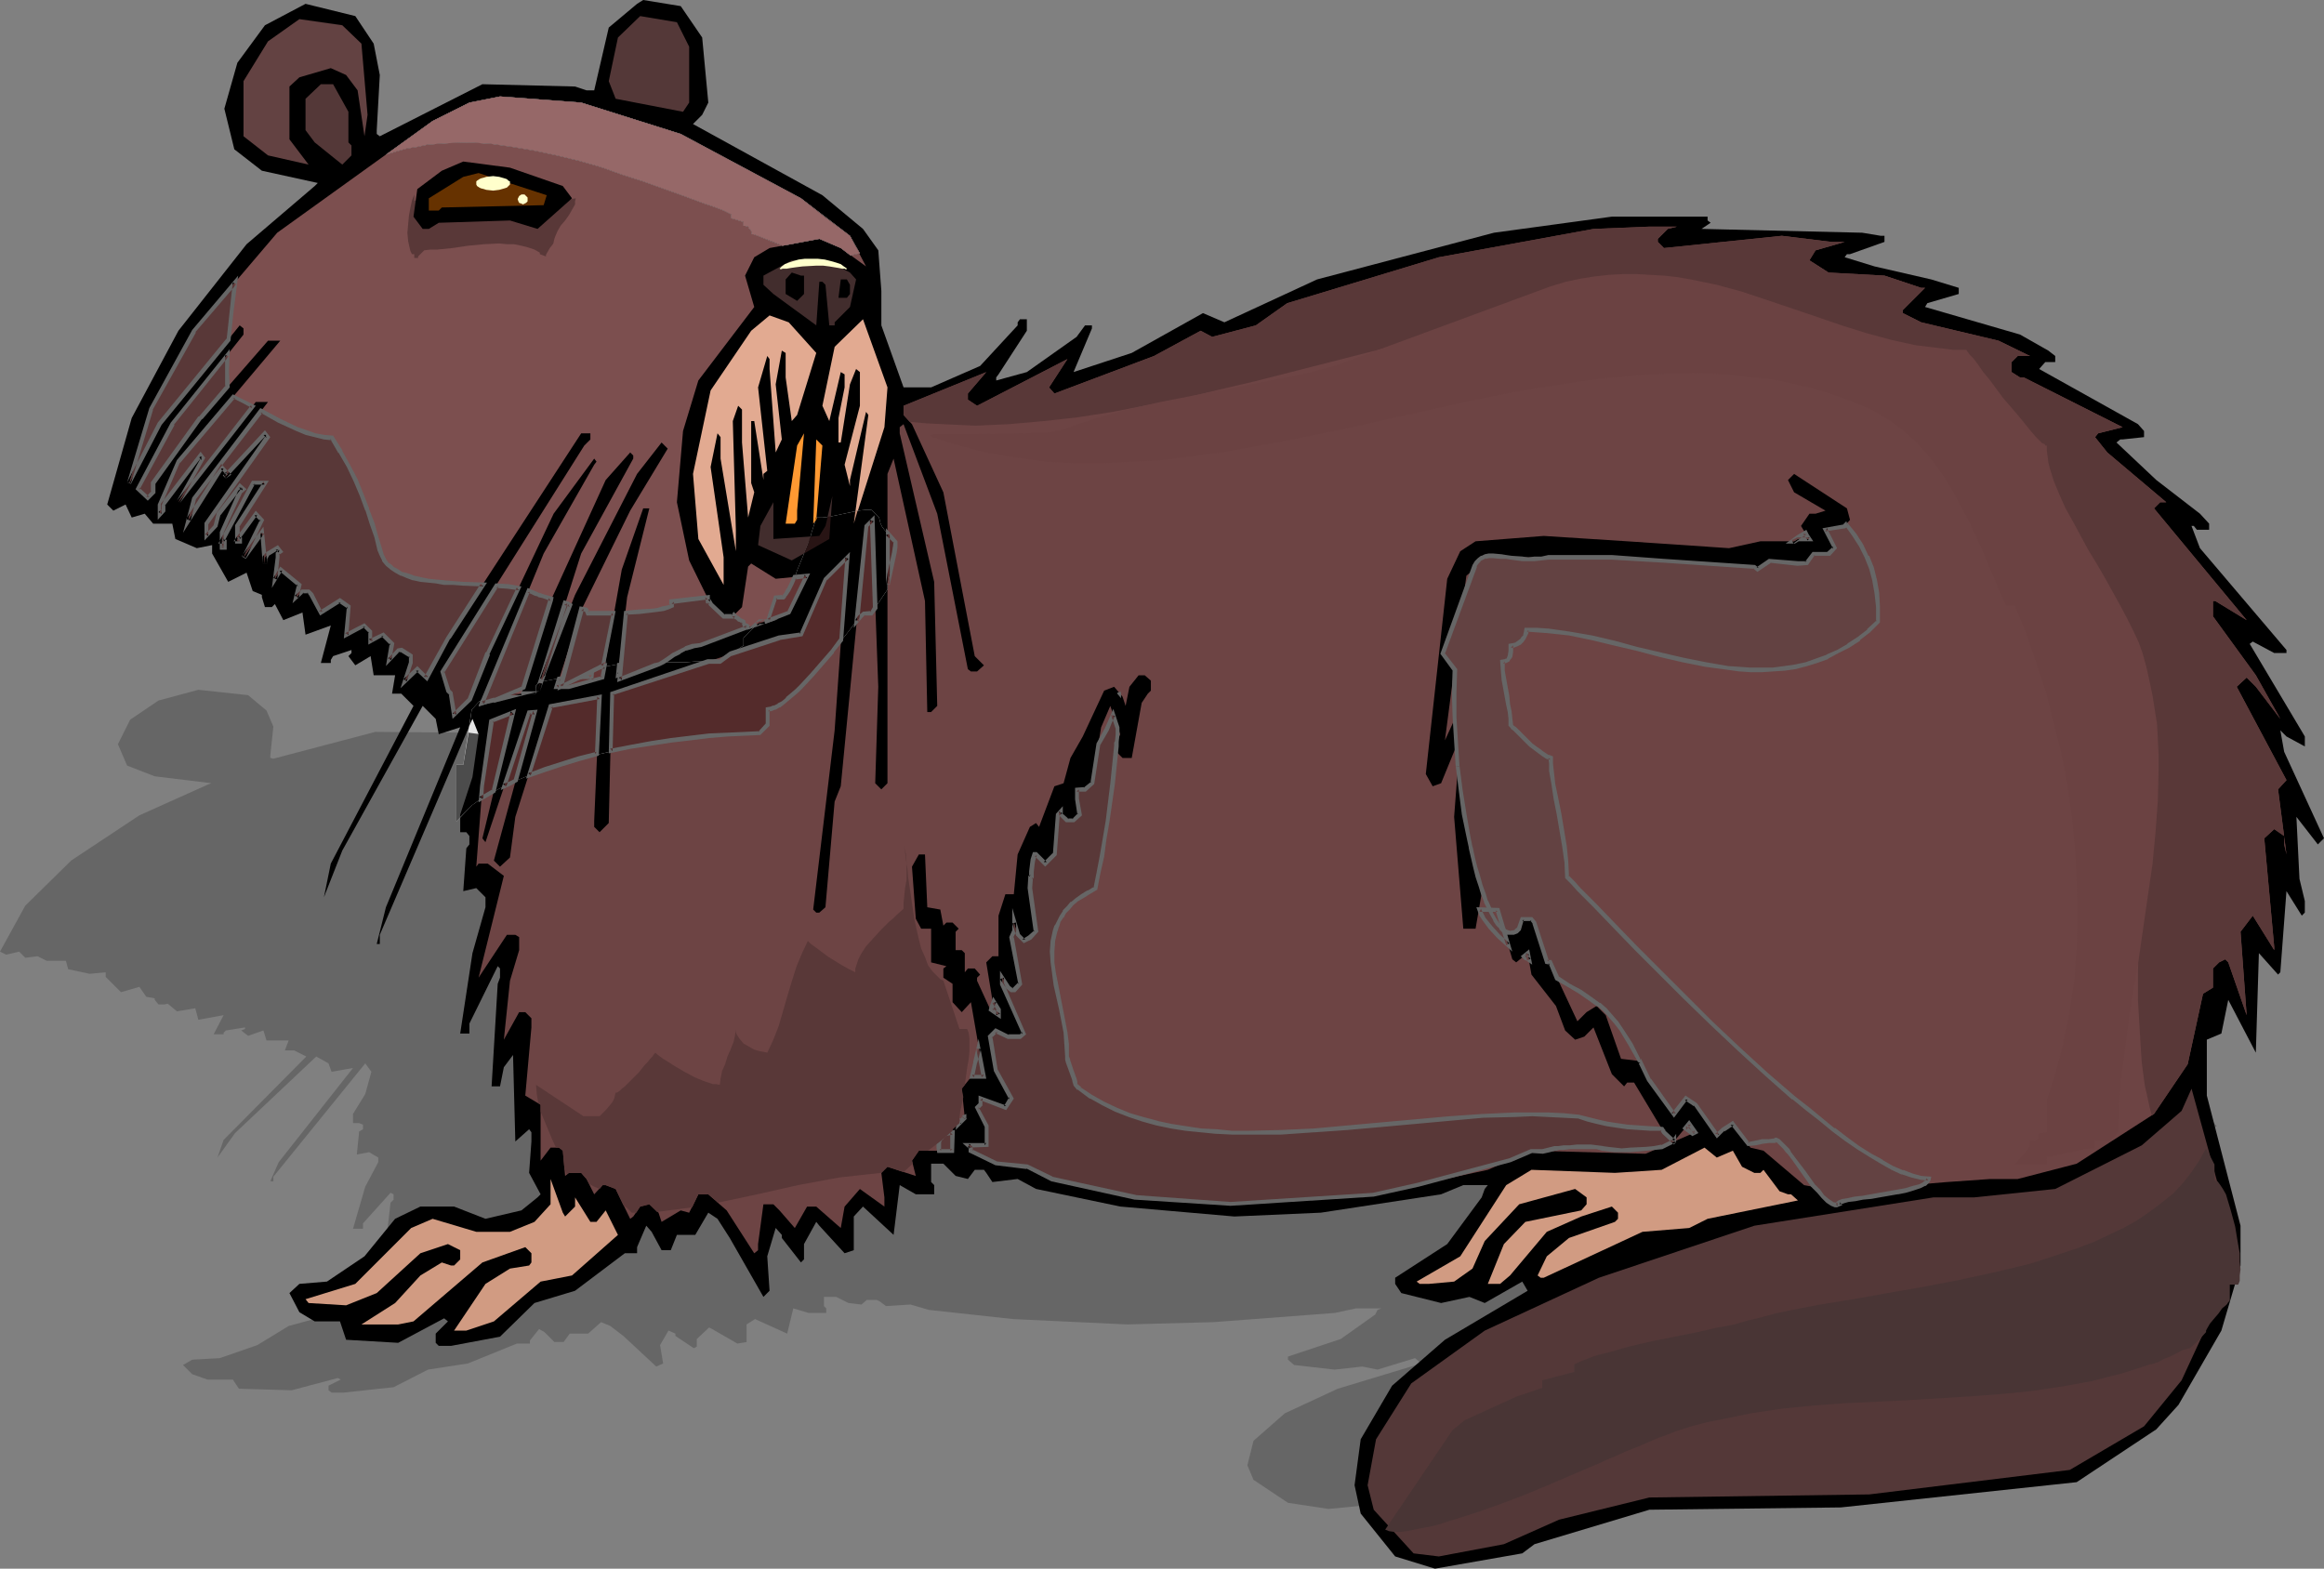 <?xml version="1.0" encoding="UTF-8" standalone="no"?>
<svg
   version="1.0"
   width="129.766mm"
   height="87.601mm"
   id="svg78"
   sodipodi:docname="Beaver 10.wmf"
   xmlns:inkscape="http://www.inkscape.org/namespaces/inkscape"
   xmlns:sodipodi="http://sodipodi.sourceforge.net/DTD/sodipodi-0.dtd"
   xmlns="http://www.w3.org/2000/svg"
   xmlns:svg="http://www.w3.org/2000/svg">
  <rect width="100%" height="100%" fill="#808080" stroke="none"/>
  <sodipodi:namedview
     id="namedview78"
     pagecolor="#ffffff"
     bordercolor="#000000"
     borderopacity="0.25"
     inkscape:showpageshadow="2"
     inkscape:pageopacity="0.0"
     inkscape:pagecheckerboard="0"
     inkscape:deskcolor="#d1d1d1"
     inkscape:document-units="mm" />
  <defs
     id="defs1">
    <pattern
       id="WMFhbasepattern"
       patternUnits="userSpaceOnUse"
       width="6"
       height="6"
       x="0"
       y="0" />
  </defs>
  <path
     style="fill:#666666;fill-opacity:1;fill-rule:evenodd;stroke:none"
     d="m 125.563,149.144 1.293,7.271 -1.293,1.293 -1.939,1.131 27.472,7.756 8.242,3.716 3.394,2.424 0.808,4.524 v 3.716 l 4.525,6.948 h 5.818 l 10.504,-2.424 7.757,-4.524 v -0.323 l 0.646,-0.323 h 1.454 v 1.293 l -5.979,4.848 -0.646,0.323 v 0.323 l 6.626,-0.97 10.342,-3.878 1.939,-1.293 h 1.293 v 0.323 l -3.878,4.848 12.443,-2.101 15.029,-4.363 4.525,0.97 19.392,-4.848 37.491,-5.009 24.725,-1.616 h 20.2 v 0.162 l 0.646,0.323 -1.778,0.646 33.936,0.485 3.878,0.323 h 0.646 v 0.808 l -7.11,1.131 h -0.808 l -0.485,0.485 6.302,0.97 11.958,1.293 5.818,0.97 v 0.808 l -6.626,0.97 -0.485,0.323 20.2,3.07 5.818,1.777 1.454,0.646 v 0.646 h -2.101 l -1.293,0.646 21.008,6.14 1.293,0.808 v 0.646 l -4.686,0.323 h -0.485 l -0.808,0.323 8.565,4.201 9.05,3.716 1.939,0.97 v 0.808 h -2.424 l -0.808,-0.485 h -0.485 l 1.778,2.424 18.422,11.311 v 0.323 h -2.747 l -4.525,-1.131 -0.646,0.162 11.797,10.18 v 1.131 l -3.878,-1.131 -1.454,-0.646 0.808,2.424 8.403,9.534 -1.293,0.646 -4.686,-2.909 0.808,6.787 1.293,2.424 v 1.293 l -0.646,0.323 -3.232,-2.585 -1.454,8.887 -0.485,0.162 -4.04,-2.262 -0.485,10.988 -5.979,-5.817 -1.293,3.716 -3.232,0.646 v 6.14 l 7.11,14.381 v 4.363 l -3.878,7.271 -9.211,8.241 -4.525,2.747 -16.968,5.817 -49.773,2.747 -40.4,0.323 -24.24,3.716 -2.586,0.97 -18.261,1.777 -8.565,-1.293 -7.272,-4.848 -1.293,-3.07 1.293,-5.171 6.626,-5.817 11.15,-5.171 17.614,-5.332 -1.293,-1.131 -7.918,2.424 -3.232,-0.646 -5.818,0.646 -8.565,-0.97 -1.293,-1.131 v -0.646 l 11.15,-3.716 7.272,-5.171 0.485,-0.97 0.808,-0.323 h -5.333 l -4.525,0.97 -25.533,1.939 -18.261,0.485 -24.078,-1.131 -17.776,-1.939 -3.878,-1.131 -5.171,0.323 -1.293,-0.97 -0.646,-0.323 h -2.101 l -1.131,0.97 -2.747,-0.323 -2.586,-1.293 h -2.586 v 1.939 l 0.485,0.485 v 0.97 h -3.717 l -3.232,-0.97 -1.293,5.332 -6.787,-3.07 -1.778,1.131 v 3.716 l -1.939,0.323 -5.333,-3.07 -0.646,-0.323 -2.586,2.424 v 1.616 l -0.646,0.323 -3.878,-2.585 v -0.485 l -1.454,-0.646 -1.778,3.07 0.646,3.878 -1.454,0.646 -6.949,-6.463 -2.747,-2.101 -1.939,-0.808 -2.747,2.424 h -3.878 l -1.293,1.777 h -1.939 l -2.101,-2.101 -1.131,-0.646 -1.939,2.424 v 0.646 h -2.747 l -10.342,4.201 -8.403,1.293 -7.272,3.716 -10.504,1.131 h -2.586 l -0.646,-0.485 v -0.97 l 2.586,-1.293 -0.646,-0.323 -9.696,2.585 -11.15,-0.323 -1.293,-1.939 H 43.794 l -3.232,-1.131 -1.939,-1.939 1.939,-1.131 5.818,-0.323 7.918,-2.747 6.626,-4.04 5.333,-1.454 h 6.949 l 6.626,1.454 7.757,-0.97 3.232,-1.454 0.808,-0.323 -2.586,-2.424 0.485,-3.393 v -1.131 l -0.485,-0.323 -2.747,1.454 -0.646,-9.534 -1.939,1.293 -0.646,2.101 h -1.939 l 1.293,-11.311 0.646,-0.646 v -1.131 l -0.646,-0.323 -5.818,6.463 v 1.131 h -2.101 l 2.586,-8.887 2.747,-5.171 v -0.97 l -1.939,-1.131 -2.586,0.485 0.485,-4.848 0.808,-0.485 v -0.97 l -0.808,-0.323 h -1.293 v -1.939 l 2.586,-4.201 1.293,-4.686 -1.293,-1.777 -19.392,23.915 v 0.97 h -0.646 l 1.778,-4.04 15.675,-19.875 -4.525,0.808 -0.646,-1.777 -2.586,-1.454 -17.13,16.159 -3.717,5.171 1.293,-3.716 17.453,-17.613 -2.586,-1.293 h -1.939 l 0.808,-2.101 h -4.686 l -0.646,-2.101 -3.232,1.131 -1.454,-1.131 0.808,-0.323 v -0.323 l -4.04,0.646 -0.485,0.485 v 0.323 h -2.101 l 2.101,-4.04 -5.333,0.97 -0.646,-2.424 -3.878,0.646 -1.939,-1.616 -0.646,0.162 h -1.293 l -0.808,-0.97 v -0.323 l -1.778,-0.323 -1.454,-2.101 -3.878,1.131 -3.232,-3.232 v -0.97 l -3.394,0.323 -4.525,-0.97 -0.485,-1.777 H 9.858 L 7.918,201.821 5.333,202.144 4.04,200.851 1.293,201.497 0,200.851 l 5.333,-9.695 9.696,-9.534 14.382,-9.534 14.382,-6.463 0.808,-0.323 -11.958,-1.454 -5.818,-2.262 -1.939,-4.524 2.586,-5.171 5.979,-4.04 8.403,-2.262 10.504,1.131 3.878,3.232 1.454,3.393 -0.646,6.14 v 0.485 l 0.646,0.162 21.493,-5.655 19.554,0.162 2.586,0.323 h 1.454 l 3.07,-6.787 5.979,-2.585 1.293,-0.485 7.918,0.646 z"
     id="path1" />
  <path
     style="fill:#000000;fill-opacity:1;fill-rule:evenodd;stroke:none"
     d="m 148.187,7.918 1.293,13.735 -1.293,2.585 -1.939,1.939 27.31,15.027 8.565,7.11 3.232,4.524 0.646,8.564 v 7.271 l 4.686,13.088 h 5.818 l 10.342,-4.524 7.918,-8.564 v -0.646 l 0.485,-0.646 h 1.454 v 2.424 l -5.979,9.21 -0.485,0.646 v 0.646 l 6.464,-1.777 10.504,-7.433 1.778,-2.424 h 1.454 v 0.646 l -3.878,9.21 12.282,-4.04 15.029,-8.402 4.525,1.939 19.554,-9.049 37.33,-9.857 24.886,-3.393 h 20.2 v 0.808 l 0.646,0.485 -1.939,1.293 33.936,0.808 3.878,0.646 h 0.808 v 1.293 l -7.272,2.585 h -0.646 l -0.485,0.646 6.302,1.939 11.958,2.747 5.818,1.777 v 1.293 l -6.626,1.939 -0.485,0.808 20.038,5.817 5.979,3.393 1.454,1.131 v 1.293 h -2.101 l -1.293,1.454 20.846,11.634 1.293,1.454 v 1.293 l -4.525,0.485 h -0.485 l -0.808,0.646 8.403,7.918 9.211,7.11 1.939,2.101 v 1.293 h -2.586 l -0.646,-0.808 h -0.485 l 1.778,4.686 18.261,21.491 v 0.646 h -2.586 l -4.525,-2.424 -0.646,0.485 11.635,19.552 v 2.101 l -3.878,-2.101 -1.293,-1.293 0.808,4.524 8.403,18.259 -1.293,1.293 -4.525,-5.817 0.646,13.088 1.131,4.686 v 2.424 l -0.646,0.646 -3.232,-5.171 -1.293,17.128 -0.485,0.485 -4.04,-4.524 -0.646,21.006 -5.818,-11.149 -1.454,7.11 -3.07,1.293 v 11.796 l 7.11,27.47 v 8.402 l -4.04,13.735 -9.05,15.674 -4.686,5.171 -16.806,11.149 -49.773,5.332 -40.4,0.485 -24.24,7.271 -2.586,1.939 -18.422,3.232 -8.403,-2.585 -7.272,-9.049 -1.293,-5.979 1.293,-9.695 6.626,-11.311 11.15,-9.695 17.453,-10.341 -1.131,-1.939 -7.918,4.524 -3.232,-1.293 -5.979,1.293 -8.403,-2.101 -1.293,-1.939 v -1.293 l 10.989,-7.11 7.272,-9.857 0.646,-1.777 0.646,-0.808 h -5.171 l -4.686,1.939 -25.371,3.878 -18.261,0.808 -24.078,-2.101 -17.776,-3.716 -3.878,-2.101 -5.333,0.646 -1.293,-1.939 -0.485,-0.646 h -1.939 l -1.454,1.939 -2.586,-0.646 -2.586,-2.585 h -2.586 v 3.878 l 0.646,0.646 v 1.939 h -3.878 l -3.394,-1.939 -1.293,10.503 -6.464,-5.979 -1.939,2.101 v 7.11 l -1.939,0.646 -5.333,-5.817 -0.646,-0.808 -2.586,4.686 v 3.232 l -0.646,0.646 -4.04,-5.171 v -0.646 l -1.293,-1.454 -1.778,5.979 0.485,7.271 -1.293,1.293 -7.11,-12.442 -2.586,-4.04 -1.939,-1.293 -2.747,4.686 h -3.878 l -1.293,3.232 h -1.939 l -2.101,-3.878 -1.131,-1.293 -1.939,4.524 v 1.293 h -2.586 l -10.504,7.918 -8.565,2.585 -7.272,7.11 -10.342,1.939 h -2.586 l -0.646,-0.646 v -1.939 l 2.586,-2.585 -0.808,-0.646 -9.696,5.171 -10.989,-0.646 -1.293,-3.878 h -5.333 l -3.232,-1.939 -2.101,-4.04 2.101,-1.939 5.818,-0.485 7.918,-5.332 6.464,-7.918 5.333,-2.585 h 7.11 l 6.626,2.585 7.595,-1.777 3.394,-2.747 0.646,-0.646 -2.424,-4.524 0.485,-6.625 v -1.939 l -0.485,-0.646 -2.909,2.585 -0.485,-18.259 -1.939,2.585 -0.808,4.04 h -1.778 l 1.293,-21.652 0.485,-1.293 v -1.939 l -0.485,-0.485 -5.979,12.119 v 2.101 H 97.121 l 2.586,-16.966 2.747,-9.695 v -2.101 l -1.939,-1.939 -2.747,0.646 0.646,-9.049 0.646,-0.808 v -1.777 l -0.646,-0.808 H 97.121 v -3.716 l 2.586,-7.918 1.293,-9.049 -1.293,-3.232 -19.554,45.567 v 1.939 H 79.507 l 1.939,-7.756 15.675,-37.973 -4.525,1.454 -0.646,-3.232 -2.747,-2.747 -16.968,30.54 -3.878,9.857 1.454,-7.11 17.453,-33.287 -2.586,-2.585 h -1.939 l 0.646,-3.878 h -4.525 l -0.646,-4.04 -3.232,1.939 -1.454,-1.939 0.646,-0.646 v -0.646 l -3.878,1.293 -0.485,0.808 v 0.646 h -2.101 l 2.101,-7.918 -5.333,1.939 -0.646,-4.686 -4.04,1.616 -1.778,-3.393 -0.646,0.646 h -1.454 l -0.646,-2.101 v -0.485 l -1.939,-0.808 -1.293,-3.878 -3.878,1.939 -3.394,-5.979 v -1.777 l -3.232,0.646 -4.525,-1.939 -0.646,-3.232 h -4.04 l -1.778,-2.101 -2.747,0.808 -1.293,-2.747 -2.586,1.293 -1.293,-1.293 5.171,-18.259 9.858,-18.421 14.382,-18.259 14.382,-12.281 0.646,-0.646 -11.797,-2.585 -5.818,-4.524 -2.101,-8.564 2.747,-9.695 5.818,-7.918 8.565,-4.524 10.504,2.585 3.878,5.817 1.293,6.625 -0.646,11.634 v 0.808 l 0.646,0.485 21.654,-10.988 19.554,0.485 2.424,0.808 h 1.616 L 128.472,5.817 134.451,0.808 135.744,0 l 7.918,1.293 z"
     id="path2" />
  <path
     style="fill:#543838;fill-opacity:1;fill-rule:evenodd;stroke:none"
     d="m 145.44,9.857 v 11.796 l -1.293,1.939 -14.221,-2.747 -1.454,-3.716 1.939,-9.21 4.686,-4.524 7.757,1.293 z"
     id="path3" />
  <path
     style="fill:#634242;fill-opacity:1;fill-rule:evenodd;stroke:none"
     d="m 76.275,9.21 1.293,15.027 -0.646,4.524 -1.454,-9.695 -2.424,-3.232 -3.232,-1.454 -6.626,1.939 -2.101,1.939 v 11.149 l 4.04,5.332 -8.565,-1.939 -5.171,-4.04 v -11.634 l 5.171,-8.402 6.626,-4.686 9.05,1.293 z"
     id="path4" />
  <path
     style="fill:#543838;fill-opacity:1;fill-rule:evenodd;stroke:none"
     d="m 73.528,23.592 v 6.463 l 0.646,0.646 v 2.101 l -1.939,1.939 -5.818,-4.686 -1.939,-2.585 v -6.625 l 3.232,-3.07 h 2.586 z"
     id="path5" />
  <path
     style="fill:#7c4f4f;fill-opacity:1;fill-rule:evenodd;stroke:none"
     d="m 143.662,28.277 25.371,13.573 10.342,7.918 3.394,6.463 -5.333,-3.878 -4.525,-1.939 -10.504,1.939 -3.232,1.939 -1.939,3.878 1.939,6.625 -11.797,15.512 -3.232,10.665 -1.293,15.027 2.586,12.281 4.525,9.21 2.747,2.585 h 1.939 l 1.939,-1.939 1.293,-8.564 0.646,-0.646 5.171,3.232 6.626,-0.646 -3.878,7.756 -21.493,7.918 -14.544,5.332 1.939,-16.482 4.686,-18.744 h -1.293 l -4.525,12.927 -4.04,22.784 -7.11,1.939 h -2.586 l 5.171,-16.159 10.342,-21.006 7.918,-13.088 -1.293,-1.293 -5.171,6.625 -13.09,25.531 -7.918,20.198 9.211,-28.924 10.989,-20.037 v -0.646 l -0.646,-0.646 -5.171,5.817 -11.635,25.531 -6.141,19.552 -8.242,1.939 12.928,-31.509 10.666,-18.744 0.485,-0.646 -0.485,-0.646 -8.565,11.634 -13.898,29.409 -3.878,9.857 -3.232,3.232 -0.646,-4.524 -0.646,-0.646 -1.293,-4.04 30.058,-47.668 1.293,-1.293 v -1.293 h -1.939 l -28.118,43.143 -4.525,8.402 -1.939,-1.777 -2.586,2.424 1.293,-3.716 v -1.454 l -2.101,-1.293 h -0.646 l -1.939,2.101 0.646,-3.393 -1.939,-1.939 -2.586,1.454 v -2.101 l -1.293,-1.293 -3.878,1.939 0.485,-5.817 -1.778,-1.293 -4.04,2.424 -2.101,-3.716 -0.485,-0.808 h -1.293 l -1.293,1.293 0.646,-2.585 -4.04,-3.232 -1.131,1.939 0.485,-4.524 v -0.808 l 0.646,-0.485 -0.646,-0.646 -1.939,1.131 -0.646,0.808 v 1.293 l -0.646,-6.625 -3.878,5.332 3.878,-7.918 -1.293,-1.293 -3.878,5.332 h 0.485 v 0.485 h -0.485 v -3.232 l 5.818,-9.049 H 53.328 l -6.464,12.281 h 0.485 v 1.454 h -0.485 v -3.393 l 3.717,-8.402 0.808,-0.646 -0.808,-0.646 -4.363,5.817 -0.646,2.585 -2.101,2.101 v -2.585 l 13.09,-18.259 -0.646,-0.808 -8.565,9.21 0.808,-0.646 -1.293,-1.454 -7.11,11.149 1.131,-4.524 15.675,-20.36 h -2.586 l -16.322,21.168 5.171,-9.21 -0.485,-0.646 -7.918,10.341 v 1.293 l -0.646,0.646 v -1.939 l 3.878,-9.049 21.493,-25.531 H 56.56 L 42.339,88.226 32.32,101.961 v 1.939 l -1.131,1.293 -2.101,-1.939 7.272,-13.735 15.029,-18.906 v -1.293 l -0.808,-0.646 -16.806,20.845 -6.464,12.442 4.525,-15.512 9.05,-16.643 17.614,-20.683 32.805,-23.592 7.757,-3.878 6.464,-1.293 17.13,1.293 z"
     id="path6" />
  <path
     style="fill:#593838;fill-opacity:1;fill-rule:evenodd;stroke:none"
     d="m 87.426,41.043 -0.485,1.293 -0.323,1.454 -0.323,1.777 -0.162,1.777 -0.162,1.777 0.162,1.777 0.323,1.454 0.162,0.646 0.323,0.646 h 0.485 v 0.808 h 0.323 0.485 v -0.323 l 0.485,-0.485 0.808,-0.808 1.293,-0.162 h 1.454 l 3.232,-0.323 3.232,-0.485 3.394,-0.323 3.232,-0.162 1.616,0.162 h 1.454 l 1.616,0.323 1.293,0.323 1.454,0.485 1.131,0.646 v 0.323 l 1.293,0.485 V 53.808 l 0.162,-0.323 0.646,-1.131 0.646,-0.808 0.162,-0.323 v -0.162 l 0.162,-0.646 0.162,-0.485 0.485,-1.131 0.646,-1.131 0.97,-1.131 0.808,-1.131 0.646,-1.131 0.646,-1.131 V 42.497 l 0.162,-0.646 -4.686,0.808 v 0.485 l -0.323,0.162 -0.646,0.323 -0.485,0.323 -0.162,0.162 v 0.323 h -3.232 l -3.232,0.162 -6.787,0.646 -6.626,0.646 -3.232,0.162 h -3.07 l -1.293,-3.716 h -0.323 z"
     id="path7" />
  <path
     style="fill:#000000;fill-opacity:1;fill-rule:evenodd;stroke:none"
     d="m 118.776,39.265 1.939,2.585 -7.272,6.463 -5.818,-1.777 -15.029,0.485 -2.101,1.293 h -1.293 l -1.939,-2.585 0.808,-5.817 5.171,-3.878 4.525,-1.939 9.858,1.293 z"
     id="path8" />
  <path
     style="fill:#663200;fill-opacity:1;fill-rule:evenodd;stroke:none"
     d="m 114.736,43.305 -21.493,0.485 -0.646,0.646 h -2.101 v -2.585 l 7.272,-4.524 3.232,-0.808 14.382,4.686 z"
     id="path9" />
  <path
     style="fill:#6d4444;fill-opacity:1;fill-rule:evenodd;stroke:none"
     d="m 351.964,48.314 -2.101,2.101 v 0.646 l 1.293,1.293 24.886,-2.585 10.504,1.293 h 2.747 l -6.141,1.777 -1.293,2.101 4.04,2.585 11.797,0.646 7.757,2.585 h 0.808 l -4.686,4.686 v 0.646 l 3.878,1.939 16.322,3.878 6.626,3.232 h -2.586 l -1.293,1.293 v 2.101 l 1.778,1.131 h 0.808 l 20.846,10.503 -5.171,1.293 -0.646,0.808 2.586,3.232 12.443,10.503 h -1.293 l -1.293,1.293 19.554,23.592 -6.626,-4.04 h -0.485 v 3.232 l 9.05,12.442 5.171,9.21 -5.171,-6.787 -1.939,-1.939 -2.101,1.939 10.504,19.713 -1.778,1.939 1.778,13.735 -0.485,-2.101 v -1.777 l -2.101,-1.454 -2.101,1.939 2.101,22.945 v 0.646 l -4.525,-7.271 -2.586,3.393 1.293,17.613 -3.878,-11.149 -0.646,-0.646 -1.293,0.646 -1.293,1.293 v 4.04 l -2.101,1.293 -3.232,14.866 -7.11,10.503 -16.322,10.503 -12.443,3.232 h -5.818 l -9.211,0.646 -23.109,1.939 -6.949,-1.293 -8.565,-7.271 -2.747,-0.646 -3.717,-5.171 -2.101,1.293 -1.293,1.293 -4.525,-6.463 -1.939,-1.293 -2.586,3.232 -5.171,-7.11 -1.939,-4.04 -4.04,-0.485 -3.232,-9.21 -1.939,-1.939 -2.101,1.293 -1.939,1.939 -5.818,-12.442 h -0.646 l -2.586,-8.402 -0.646,-0.808 h -1.939 l -0.646,2.101 -3.232,-19.067 v -4.524 l -1.293,-1.131 h -1.454 l -3.232,8.241 v 2.101 l -1.939,-14.381 1.939,-9.695 0.646,-9.857 v -0.646 l -0.646,-0.646 h -1.939 l -4.525,9.857 4.525,-34.741 4.525,-3.878 h 26.179 l 10.989,0.646 19.069,1.293 0.646,0.646 2.586,-1.939 5.979,0.646 h 1.939 l 1.293,-2.101 h 3.232 l 1.293,-1.131 -1.939,-3.878 4.04,-0.808 1.131,-1.293 -0.646,-2.424 -11.15,-7.271 -1.293,1.293 1.293,2.585 6.626,3.878 -2.101,0.646 h -1.293 l -1.778,2.585 1.293,2.101 0.485,0.646 h -2.424 l -0.808,0.485 h -7.11 l -6.626,1.454 -21.493,-1.454 -17.614,-1.131 -14.382,1.131 -3.232,2.101 -2.747,5.817 -4.525,41.204 1.454,2.585 1.778,-0.646 4.04,-9.857 -1.293,16.966 1.939,23.592 h 2.586 l 2.586,-15.027 2.101,10.988 3.07,10.503 0.808,0.646 2.424,-1.939 0.808,4.524 5.171,6.625 1.939,5.171 2.101,1.939 1.939,-0.646 1.939,-1.939 3.878,9.857 2.586,2.585 0.646,-0.808 h 1.454 l 6.302,10.503 2.101,1.939 3.232,-3.878 1.293,1.939 -10.504,4.524 -24.078,-0.646 -9.211,4.04 -24.078,5.171 -30.219,2.101 -20.038,-1.454 -17.776,-3.878 -5.171,-2.585 -6.464,-0.646 -5.333,-2.747 v -0.646 l -0.646,-0.485 h 3.878 v -4.04 l -1.939,-3.878 0.646,-0.646 v -1.293 l 5.333,1.939 1.293,-1.939 -3.232,-5.817 -1.293,-7.271 1.293,-1.293 2.586,1.293 h 2.424 l 0.808,-0.646 -4.525,-10.503 v -1.293 l 1.293,2.101 0.646,0.485 h 0.485 l 1.293,-1.293 -1.778,-9.857 0.485,-1.131 v -1.939 l 0.808,2.585 1.293,1.293 1.293,-0.808 1.293,-1.131 -1.293,-9.21 0.646,-7.11 h 0.646 l 1.939,1.939 1.939,-1.939 0.646,-8.402 0.646,-0.646 v 0.646 l 1.454,1.293 h 1.293 l 1.293,-1.293 -0.646,-3.393 v -1.939 h 1.778 l 1.454,-1.293 1.939,-11.796 1.939,-4.524 2.101,5.979 -0.808,1.777 v 1.939 l 1.293,1.293 h 1.939 l 2.101,-11.634 1.293,-1.939 0.646,-0.646 v -2.101 l -1.293,-1.131 h -1.293 l -1.939,2.424 -0.808,4.04 -0.646,-1.939 -1.778,-2.101 -2.101,0.808 -4.525,9.695 -2.586,4.524 -1.454,5.332 -1.939,0.646 -3.232,8.564 -0.646,-0.808 -1.293,0.808 -2.586,5.817 -0.808,8.402 h -1.778 l -1.454,4.524 v 8.564 h -1.293 l -1.293,1.293 1.293,7.918 1.293,1.939 v 1.293 l -1.778,-1.293 -2.747,-5.979 v -0.646 l 0.646,-0.646 -1.131,-1.293 h -1.454 l -0.646,0.808 v -4.04 l -0.646,-0.646 h -1.293 v -3.878 l 0.646,-0.646 -1.293,-1.293 h -1.293 l -0.646,0.646 -0.646,-3.393 -2.747,-0.485 -0.485,-11.149 h -1.293 l -1.454,2.585 0.808,10.988 1.131,2.101 h 2.101 v 7.11 l 3.232,0.808 -0.646,0.485 v 1.939 l 1.939,1.293 v 3.878 l 1.939,2.101 1.939,-2.101 2.747,15.835 h -2.747 l -1.939,2.424 0.646,6.14 -2.586,2.424 v 4.524 h -7.11 l -1.454,2.101 0.808,3.232 -5.979,-1.939 -1.293,1.293 0.646,5.171 v 1.939 l -5.171,-3.716 -3.232,3.716 -0.808,4.524 -5.171,-4.524 h -1.939 l -2.586,4.524 -3.232,-3.716 -1.293,-1.293 h -2.101 l -1.131,8.402 v 1.293 l -0.808,0.646 -5.818,-9.049 -3.878,-3.393 h -2.101 l -1.939,3.878 -1.778,-0.485 -4.04,2.424 -0.646,-1.939 -1.939,-1.777 -1.939,0.485 -1.454,2.101 -0.646,0.485 -3.07,-6.302 -2.101,-0.808 h -0.646 l -1.778,1.939 -1.616,-3.232 -1.131,-1.293 h -2.586 l -0.808,0.646 -0.485,-5.332 -0.808,-0.646 h -1.778 l -2.101,2.747 v -11.796 l -3.232,-1.939 1.293,-14.381 v -1.939 l -1.293,-1.293 h -1.293 l -3.232,5.817 1.293,-12.442 1.939,-6.463 v -2.747 l -0.808,-0.485 h -1.778 l -5.979,9.049 5.333,-21.491 -3.394,-2.585 h -1.939 l -0.485,0.646 1.293,-16.966 1.939,-13.735 4.525,-1.939 -6.464,26.662 0.646,0.808 9.211,-27.47 h 1.131 l -8.565,31.348 1.293,1.293 2.101,-1.939 1.131,-8.564 7.434,-23.43 10.342,-1.939 -1.131,26.177 v 1.293 l 1.131,1.131 1.939,-1.939 0.646,-27.308 35.39,-11.796 4.525,-0.646 5.171,-11.796 4.525,-4.524 -2.586,36.518 -4.525,37.811 0.646,0.646 h 0.646 l 1.293,-1.131 1.939,-22.299 1.293,-3.232 5.333,-54.939 1.293,-1.293 1.293,35.226 -0.646,20.36 1.293,1.293 1.293,-1.293 v -65.281 l 1.293,-3.232 6.626,30.055 0.485,23.43 h 0.808 l 1.293,-1.293 -0.646,-26.177 -7.272,-31.348 v -1.293 l 0.808,-0.646 7.11,18.906 6.464,32.802 0.646,0.485 h 1.293 l 1.454,-1.293 -1.939,-1.939 -6.626,-34.579 -6.626,-14.381 -1.778,-1.939 v -1.939 l 17.453,-7.11 -3.878,4.524 v 1.293 l 1.939,1.293 19.069,-9.857 -3.878,5.979 1.131,1.293 21.008,-7.918 9.858,-5.332 2.424,1.293 9.211,-2.424 6.626,-4.686 31.997,-9.695 32.643,-5.979 11.797,-0.485 h 5.818 z"
     id="path10" />
  <path
     style="fill:#422d2d;fill-opacity:1;fill-rule:evenodd;stroke:none"
     d="m 179.376,57.525 1.293,1.454 -1.293,5.817 -3.232,3.232 v 0.646 h -1.131 l -0.808,-8.564 -0.646,-0.646 h -0.646 l -0.646,9.21 -9.05,-6.625 -2.101,-1.939 v -1.939 l 5.979,-3.232 8.565,0.646 z"
     id="path11" />
  <path
     style="fill:#000000;fill-opacity:1;fill-rule:evenodd;stroke:none"
     d="m 169.68,58.171 v 3.878 l -1.454,1.454 -2.424,-1.454 v -3.07 l 1.293,-1.454 1.939,0.646 z"
     id="path12" />
  <path
     style="fill:#000000;fill-opacity:1;fill-rule:evenodd;stroke:none"
     d="m 179.376,60.11 v 1.939 l -0.646,0.808 h -1.778 l 0.485,-3.878 h 1.293 z"
     id="path13" />
  <path
     style="fill:#e2aa91;fill-opacity:1;fill-rule:evenodd;stroke:none"
     d="m 172.265,74.491 -4.04,13.088 -1.131,1.293 -1.293,-9.21 V 74.491 l -0.808,-0.485 -1.293,7.11 1.293,11.634 -1.293,2.747 -1.293,-17.613 v -2.101 l -0.485,-0.646 -1.939,6.625 1.939,17.613 -0.808,0.646 v 1.293 l -1.939,-12.442 h -0.646 v 13.088 l 0.646,1.939 -1.293,5.332 -1.293,-15.835 v -6.948 l -0.808,-0.808 -1.131,3.232 0.646,22.945 v 4.524 l -3.232,-19.552 v -4.524 l -0.646,-0.808 -1.454,7.11 2.747,19.067 v 5.817 l -5.333,-9.695 -1.131,-13.735 3.717,-17.613 8.565,-12.604 3.878,-3.232 4.04,1.454 z"
     id="path14" />
  <path
     style="fill:#e2aa91;fill-opacity:1;fill-rule:evenodd;stroke:none"
     d="m 186.648,90.165 -6.464,20.36 3.07,-22.945 -0.485,-0.646 -3.394,14.381 v 1.293 l -1.131,-4.524 3.232,-12.442 v -7.11 l -0.808,-0.646 -1.293,3.232 -1.939,12.281 h -0.485 v -5.171 l 1.293,-6.463 V 79.015 l -0.808,-0.485 -2.424,10.341 -1.454,-3.232 2.586,-12.442 5.979,-5.817 5.171,14.381 z"
     id="path15" />
  <path
     style="fill:#ff9932;fill-opacity:1;fill-rule:evenodd;stroke:none"
     d="m 168.225,109.717 -0.485,0.808 h -1.939 l 2.424,-16.482 1.454,-2.585 -1.454,16.32 z"
     id="path16" />
  <path
     style="fill:#ff9932;fill-opacity:1;fill-rule:evenodd;stroke:none"
     d="m 172.265,109.717 -0.646,0.808 0.646,-17.774 1.293,1.293 z"
     id="path17" />
  <path
     style="fill:#000000;fill-opacity:1;fill-rule:evenodd;stroke:none"
     d="m 44.763,93.397 -1.939,2.747 z"
     id="path18" />
  <path
     style="fill:#422d2d;fill-opacity:1;fill-rule:evenodd;stroke:none"
     d="m 167.094,118.281 -7.11,-3.232 0.485,-4.04 2.747,-5.009 v 7.756 l 9.696,-0.646 1.293,-2.101 1.454,-6.302 -0.646,9.049 z"
     id="path19" />
  <path
     style="fill:#543838;fill-opacity:1;fill-rule:evenodd;stroke:none"
     d="m 468.316,274.211 -7.918,17.128 -7.918,9.695 -15.675,9.21 -42.339,5.171 -46.379,0.646 -19.069,4.686 -11.635,5.171 -13.736,2.585 -5.333,-0.646 -8.403,-9.21 -1.293,-5.171 1.778,-9.695 7.434,-11.796 15.514,-11.149 24.078,-11.149 32.805,-10.988 37.814,-5.979 h 8.565 l 17.13,-1.777 18.261,-9.21 8.403,-7.271 2.101,-4.686 7.757,28.116 z"
     id="path20" />
  <path
     style="fill:#d19b82;fill-opacity:1;fill-rule:evenodd;stroke:none"
     d="m 365.7,242.863 1.939,3.393 2.586,1.293 h 1.293 l 0.646,-0.646 3.394,4.524 1.778,0.646 h 0.646 l 1.454,1.293 -19.069,3.878 -3.878,1.939 -9.858,0.808 -20.846,9.695 h -0.646 l -0.646,-0.485 1.939,-4.04 4.686,-3.878 9.696,-3.393 0.646,-0.646 v -1.293 l -1.293,-1.293 -6.464,2.101 -7.272,3.232 -7.757,9.21 -2.101,1.777 h -2.586 l 3.394,-8.402 4.525,-4.686 11.797,-2.424 1.131,-1.293 v -1.454 l -2.424,-1.777 -11.797,3.232 -7.272,7.756 -2.586,5.817 -3.878,2.747 -5.333,0.485 h -1.939 l -0.646,-0.485 9.211,-5.332 9.696,-15.027 5.333,-3.232 17.614,0.646 9.858,-0.646 9.05,-4.686 2.586,2.101 z"
     id="path21" />
  <path
     style="fill:#d19b82;fill-opacity:1;fill-rule:evenodd;stroke:none"
     d="m 119.261,256.76 2.101,-2.101 v -1.939 l 3.232,5.171 h 1.293 l 1.939,-2.424 2.586,5.171 -9.696,8.564 -6.626,1.293 -9.858,8.402 -5.818,1.939 h -2.586 l 6.626,-9.857 5.171,-3.232 4.04,-0.646 0.485,-0.646 v -1.939 l -1.293,-1.293 -9.05,3.232 -14.544,12.442 -3.232,0.646 h -7.757 l 7.11,-4.524 5.333,-5.817 4.525,-2.747 1.939,0.646 h 0.646 l 1.293,-1.293 v -1.939 l -2.586,-1.293 -5.818,1.939 -9.211,8.402 -6.464,2.585 -7.918,-0.485 -0.646,-0.808 10.504,-3.232 11.797,-11.796 4.525,-1.939 9.211,2.747 h 7.11 l 5.171,-2.101 3.394,-3.716 v -5.332 l 2.586,7.11 z"
     id="path22" />
  <path
     style="fill:#ffffcc;fill-opacity:1;fill-rule:evenodd;stroke:none"
     d="m 104.07,37.165 1.293,0.162 1.131,0.323 0.485,0.162 0.323,0.323 0.323,0.162 v 0.323 0.323 l -0.323,0.323 -0.323,0.323 -0.485,0.162 -1.131,0.323 -1.293,0.162 -1.454,-0.162 -0.485,-0.162 -0.646,-0.162 -0.323,-0.162 -0.485,-0.323 -0.162,-0.323 v -0.323 -0.323 l 0.162,-0.162 0.485,-0.323 0.323,-0.162 0.646,-0.162 0.485,-0.162 z"
     id="path23" />
  <path
     style="fill:#ffffcc;fill-opacity:1;fill-rule:evenodd;stroke:none"
     d="m 110.373,41.043 h 0.323 l 0.323,0.323 0.323,0.323 v 0.323 0.485 l -0.323,0.323 -0.323,0.162 -0.323,0.162 -0.323,-0.162 -0.485,-0.162 -0.162,-0.323 -0.162,-0.485 0.162,-0.323 0.162,-0.323 0.485,-0.323 z"
     id="path24" />
  <path
     style="fill:#ffffcc;fill-opacity:1;fill-rule:evenodd;stroke:none"
     d="m 171.296,54.616 h 1.293 l 1.454,0.162 1.293,0.323 1.131,0.323 0.97,0.323 0.646,0.485 0.485,0.323 0.162,0.162 -0.162,0.162 -0.323,-0.162 h -0.485 l -0.808,-0.162 -0.97,-0.162 -0.97,-0.162 -1.293,-0.162 h -1.454 l -2.909,0.162 -1.293,0.162 -1.131,0.162 -0.97,0.162 h -0.485 -0.323 l -0.485,0.162 v -0.162 h -0.162 l 0.162,-0.162 0.323,-0.323 0.646,-0.485 0.808,-0.323 0.97,-0.323 1.131,-0.323 1.293,-0.162 z"
     id="path25" />
  <path
     style="fill:#593838;fill-opacity:1;fill-rule:evenodd;stroke:none"
     d="m 191.981,89.034 3.555,0.323 3.394,0.162 3.394,0.162 3.555,0.162 3.555,-0.162 3.555,-0.162 7.272,-0.646 7.272,-0.808 7.272,-1.131 7.434,-1.454 7.595,-1.454 7.434,-1.777 7.595,-1.777 15.19,-3.878 15.19,-3.878 7.595,-1.777 7.595,-1.616 7.434,-1.616 7.595,-1.454 7.434,-1.131 7.272,-0.808 7.272,-0.485 3.555,-0.162 3.717,-0.162 3.555,0.162 3.555,0.162 3.555,0.162 3.394,0.323 3.555,0.485 3.394,0.646 3.394,0.646 3.394,0.808 3.394,1.131 3.232,0.97 3.232,1.293 3.232,1.454 3.232,1.616 3.232,1.777 3.07,1.777 3.07,2.101 3.07,2.262 2.909,2.424 3.07,2.585 2.747,2.747 v 5.009 l 1.616,1.616 1.454,1.616 2.747,3.555 2.262,3.555 2.262,3.555 1.939,3.878 1.778,3.716 3.555,7.918 3.232,7.595 1.778,3.716 1.778,3.716 2.101,3.393 2.262,3.393 2.424,3.232 1.293,1.454 1.293,1.454 v 1.939 2.101 l -0.162,2.262 v 2.424 l -0.162,2.424 -0.162,2.424 -0.323,5.332 -0.323,5.494 -0.323,5.817 -0.646,11.796 -0.323,5.979 -0.162,5.817 v 5.817 l 0.323,5.494 0.323,5.332 0.162,2.424 0.323,2.424 0.323,2.424 0.485,2.101 0.485,2.262 0.485,1.939 0.485,-0.323 7.11,-10.503 3.232,-14.866 2.101,-1.293 v -4.04 l 1.293,-1.293 1.293,-0.646 0.646,0.646 3.878,11.149 -1.293,-17.613 2.586,-3.393 4.525,7.271 v -0.646 l -2.101,-22.945 2.101,-1.939 2.101,1.454 v 1.777 l 0.485,2.101 -1.778,-13.735 1.778,-1.939 -10.504,-19.713 2.101,-1.939 1.939,1.939 5.171,6.787 -5.171,-9.21 -9.05,-12.442 v -3.232 h 0.485 l 6.626,4.04 -19.554,-23.592 1.293,-1.293 h 1.293 l -12.443,-10.503 -2.586,-3.232 0.646,-0.808 5.171,-1.293 -20.846,-10.503 h -0.808 l -1.778,-1.131 v -2.101 l 1.293,-1.293 h 2.586 l -6.626,-3.232 -16.322,-3.878 -3.878,-1.939 V 65.442 l 4.686,-4.686 h -0.808 l -7.757,-2.585 -11.797,-0.646 -4.04,-2.585 1.293,-2.101 6.141,-1.777 h -2.747 l -10.504,-1.293 -24.886,2.585 -1.293,-1.293 V 50.415 l 2.101,-2.101 1.939,-0.485 h -5.818 l -11.797,0.485 -32.643,5.979 -31.997,9.695 -6.626,4.686 -9.211,2.424 -2.424,-1.293 -9.858,5.332 -21.008,7.918 -1.131,-1.293 3.878,-5.979 -19.069,9.857 -1.939,-1.293 v -1.293 l 3.878,-4.524 -17.453,7.11 v 1.939 z"
     id="path26" />
  <path
     style="fill:#634242;fill-opacity:1;fill-rule:evenodd;stroke:none"
     d="m 378.144,114.241 h 0.485 l 0.808,-0.485 h 2.424 l -0.485,-0.646 -0.323,-0.646 -1.616,0.97 z m 11.474,-3.555 1.778,2.262 1.454,2.262 1.131,2.262 0.97,2.424 0.646,2.585 0.485,2.585 0.323,3.07 v 3.07 l -2.101,1.939 -2.101,1.616 -2.101,1.616 -2.262,1.131 -2.262,1.131 -2.101,0.808 -2.262,0.646 -2.424,0.646 -2.262,0.323 -2.262,0.162 -2.424,0.162 h -2.424 l -2.262,-0.162 -2.424,-0.323 -4.848,-0.646 -4.848,-0.97 -4.686,-1.131 -4.848,-1.131 -4.848,-1.293 -4.686,-1.131 -4.686,-0.808 -4.686,-0.646 -2.262,-0.162 h -2.101 l -0.162,0.646 -0.162,0.485 -0.323,0.646 -0.485,0.485 -0.485,0.323 -0.646,0.485 -0.485,0.162 h -0.646 v 1.293 l -0.162,0.97 -0.323,0.485 -0.162,0.323 -0.485,0.323 h -0.646 l 0.162,1.939 0.162,1.777 0.646,3.716 0.162,1.616 0.323,1.616 0.323,1.454 v 1.293 l 0.323,0.485 0.485,0.323 0.97,0.97 2.424,2.424 1.293,0.97 1.131,0.808 0.97,0.646 0.485,0.162 0.323,0.162 0.162,1.131 v 1.454 l 0.323,2.909 0.646,3.07 0.646,3.393 1.131,6.625 0.323,3.232 0.162,3.232 1.293,1.293 1.293,1.454 1.616,1.616 1.778,1.777 1.939,2.101 2.101,2.101 2.101,2.262 2.424,2.424 2.424,2.424 2.586,2.585 2.586,2.585 2.747,2.747 5.494,5.494 5.818,5.494 5.979,5.332 5.656,5.009 2.909,2.262 2.747,2.262 2.747,2.262 2.747,1.939 2.586,1.777 2.424,1.616 2.424,1.454 2.262,1.131 2.262,0.97 1.939,0.808 1.778,0.323 1.778,0.162 -0.162,0.323 -0.162,0.323 -0.323,0.323 -0.323,0.162 -0.97,0.485 -1.454,0.485 -1.454,0.485 -1.778,0.323 -3.717,0.646 -1.939,0.323 -1.778,0.162 -1.616,0.323 -1.293,0.323 -1.131,0.162 -0.808,0.162 -0.162,0.162 -0.162,0.162 0.162,0.162 -0.323,0.162 h -0.323 l -0.808,-0.323 -0.97,-0.646 -0.97,-0.808 -0.808,-1.131 -1.131,-1.131 -2.101,-2.747 -1.939,-2.747 -0.97,-1.293 -0.485,-0.646 -0.323,-0.485 -0.808,-0.808 -0.646,-0.646 -0.485,-0.323 h -0.323 l -0.162,0.162 h -1.131 l -1.454,0.162 -1.293,0.323 -1.616,0.162 -3.232,-4.363 -2.101,1.293 -1.293,1.293 -4.525,-6.463 -1.939,-1.293 -2.586,3.232 -5.171,-7.11 -1.939,-4.04 h -0.162 l -1.778,-3.393 -2.101,-3.393 -1.131,-1.454 -1.131,-1.293 -1.131,-1.293 -1.293,-1.131 -1.939,-1.293 -2.101,-1.293 -2.262,-1.454 -2.586,-1.454 -1.454,-3.393 h -0.646 l -2.586,-8.402 -0.646,-0.808 h -1.939 l -0.646,2.101 -0.646,0.485 -0.646,0.323 -0.646,0.162 -0.646,-0.162 -0.646,-0.485 -0.646,-0.485 -0.646,-0.808 -0.646,-0.97 -0.646,-1.131 -0.646,-1.293 -0.646,-1.454 -0.485,-1.454 -0.646,-1.777 -0.485,-1.939 -0.485,-1.939 -0.646,-2.101 -0.485,-2.101 -0.323,-2.262 -0.97,-4.686 -0.646,-5.009 -0.646,-5.171 -0.485,-5.171 -0.323,-5.171 v -5.171 l 0.162,-5.009 -2.586,-3.393 6.787,-18.421 0.485,-0.808 0.485,-0.485 0.646,-0.485 0.646,-0.162 0.646,-0.162 h 0.97 l 1.778,0.162 0.97,0.162 h 1.131 l 2.262,0.323 h 1.293 1.293 1.454 l 1.454,-0.323 h 13.413 l 10.989,0.646 19.069,1.293 0.646,0.646 2.586,-1.939 5.979,0.646 h 1.939 l 1.293,-2.101 h 3.232 l 1.293,-1.131 -1.939,-3.878 4.04,-0.808 z m -32.482,128.622 0.646,-0.323 -1.293,-1.939 -0.97,1.131 z m -34.421,-36.518 -0.323,-1.616 -0.808,0.646 0.485,0.485 z m -4.525,-3.393 -2.101,-7.433 h -3.878 l 0.485,0.97 0.485,0.97 1.454,1.939 1.616,1.777 z"
     id="path27" />
  <path
     style="fill:#666666;fill-opacity:1;fill-rule:evenodd;stroke:none"
     d="m 376.851,114.726 h 1.939 l 0.808,-0.485 h -0.162 3.232 l -0.97,-1.454 v 0 l -0.485,-0.97 -1.939,1.131 -2.424,1.777 h 1.616 l 1.293,-0.97 1.454,-0.97 -0.646,-0.162 0.323,0.646 v 0 l 0.646,0.808 0.323,-0.646 h -2.586 l -0.97,0.485 h 0.323 -0.485 l 0.323,0.808 z"
     id="path28" />
  <path
     style="fill:#666666;fill-opacity:1;fill-rule:evenodd;stroke:none"
     d="m 389.94,111.009 -0.646,-0.162 1.616,2.262 1.454,2.262 v 0 l 1.131,2.262 v 0 l 0.97,2.424 v 0 l 0.646,2.424 v 0 l 0.485,2.747 0.323,2.909 v 0 3.07 l 0.162,-0.323 -2.101,1.939 h 0.162 l -2.101,1.616 v 0 l -2.262,1.454 h 0.162 l -2.262,1.293 -2.262,0.97 h 0.162 l -2.262,0.808 -2.262,0.808 -2.262,0.485 v 0 l -2.262,0.323 -2.424,0.323 h 0.162 -2.424 -2.424 l -2.262,-0.162 v 0 l -2.424,-0.162 -4.686,-0.808 -4.848,-0.97 v 0 l -4.848,-1.131 -4.848,-1.131 -4.686,-1.293 -4.848,-1.131 v 0 l -4.686,-0.808 -4.525,-0.646 h -0.162 l -2.262,-0.162 h -2.586 l -0.162,0.97 v 0 l -0.162,0.485 h 0.162 l -0.485,0.485 -0.323,0.485 0.162,-0.162 -0.646,0.485 -0.485,0.323 h 0.162 l -0.646,0.162 v 0 l -0.97,0.162 v 1.616 -0.162 l -0.162,1.131 v -0.162 l -0.162,0.485 v 0 l -0.162,0.323 v -0.162 l -0.323,0.162 v 0 l -0.97,0.162 0.162,2.262 v 0 l 0.162,1.939 0.646,3.555 0.323,1.777 0.323,1.454 0.162,1.454 v 0 1.454 l 0.485,0.485 v 0.162 l 0.485,0.323 0.97,0.97 2.424,2.424 1.293,0.97 v 0 l 1.293,0.97 0.97,0.646 0.485,0.162 v 0 h 0.485 l -0.485,-0.323 0.162,1.131 v 1.454 0.162 l 0.485,2.747 0.485,3.232 0.646,3.232 1.131,6.625 0.485,3.393 v -0.162 l 0.162,3.555 1.293,1.293 1.293,1.454 1.616,1.616 1.778,1.777 4.04,4.201 4.525,4.686 2.424,2.424 2.586,2.585 2.586,2.585 2.747,2.747 5.656,5.494 5.818,5.494 5.818,5.332 5.656,5.009 h 0.162 l 2.747,2.262 2.909,2.262 2.747,2.262 v 0 l 2.586,1.939 2.586,1.777 2.586,1.616 2.424,1.454 v 0 l 2.262,1.293 2.101,0.97 h 0.162 l 1.939,0.646 1.939,0.485 v 0 l 1.616,0.162 -0.323,-0.485 -0.162,0.323 0.162,-0.323 -0.162,0.323 v 0 l -0.323,0.323 0.162,-0.162 -0.485,0.323 h 0.162 l -0.97,0.485 v 0 l -1.293,0.323 -1.616,0.485 -1.778,0.323 v 0 l -3.717,0.646 -1.778,0.323 -1.778,0.323 -1.616,0.162 -1.454,0.323 -0.97,0.162 h -0.162 l -0.808,0.323 -0.323,0.162 h 0.162 l -0.323,0.162 v 0.485 l 0.162,0.323 0.162,-0.646 -0.323,0.162 0.162,-0.162 h -0.323 0.162 l -0.808,-0.162 h 0.162 l -0.97,-0.646 v 0 l -0.97,-0.808 -0.808,-1.131 -1.131,-1.131 v 0 l -1.939,-2.747 -2.101,-2.747 -0.97,-1.293 -0.323,-0.646 -0.485,-0.485 v 0 l -0.808,-0.808 -0.808,-0.808 -0.646,-0.323 h -0.323 l -0.323,0.323 0.162,-0.162 -1.131,0.162 h -0.162 -1.293 l -1.454,0.323 -1.616,0.323 0.485,0.162 -3.555,-4.686 -2.262,1.454 -1.454,1.293 0.808,0.162 -4.686,-6.625 -2.424,-1.616 -2.909,3.716 h 0.808 l -5.171,-7.271 v 0.162 l -2.101,-4.363 h -0.323 l 0.323,0.323 -1.778,-3.555 v 0 l -2.101,-3.232 -0.97,-1.454 -0.162,-0.162 -1.131,-1.293 -1.131,-1.293 -1.293,-1.131 h -0.162 l -1.778,-1.293 -2.101,-1.454 -2.424,-1.293 -2.424,-1.616 0.162,0.162 -1.616,-3.555 h -0.97 l 0.485,0.323 -2.747,-8.402 -0.808,-0.97 h -2.424 l -0.808,2.262 0.162,-0.162 -0.646,0.485 h 0.162 l -0.646,0.323 0.162,-0.162 -0.646,0.162 h 0.162 l -0.646,-0.162 v 0 l -0.646,-0.323 h 0.162 l -0.646,-0.485 v 0 l -0.646,-0.646 v 0 l -0.646,-0.97 v 0 l -0.646,-1.131 -0.485,-1.293 -0.646,-1.454 v 0.162 l -0.485,-1.616 -0.646,-1.777 -0.485,-1.777 -0.646,-2.101 -0.485,-1.939 -0.485,-2.262 v 0.162 l -0.485,-2.424 -0.808,-4.686 -0.808,-5.009 -0.646,-5.009 h -0.808 l 0.646,5.171 0.646,5.009 0.97,4.686 0.485,2.262 v 0.162 l 0.485,2.101 0.485,2.101 0.485,1.939 0.646,1.939 0.485,1.616 0.646,1.616 v 0.162 l 0.646,1.293 0.646,1.293 0.646,1.131 v 0.162 l 0.646,0.97 v 0 l 0.646,0.646 v 0.162 l 0.646,0.646 0.808,0.485 h 0.808 0.808 l 0.808,-0.323 0.646,-0.646 0.646,-2.262 -0.323,0.323 h 1.939 l -0.323,-0.162 0.646,0.808 -0.162,-0.162 2.747,8.564 0.97,0.162 -0.323,-0.323 1.454,3.555 2.586,1.454 2.424,1.454 2.101,1.454 1.778,1.293 v -0.162 l 1.293,1.131 1.131,1.293 1.131,1.293 v 0 l 1.131,1.454 1.939,3.232 v 0 l 2.101,3.716 h 0.323 l -0.485,-0.323 1.939,4.04 v 0 l 5.656,7.756 2.909,-3.878 -0.646,0.162 1.939,1.293 v -0.162 l 4.848,6.948 1.616,-1.616 v 0.162 l 1.939,-1.293 -0.646,-0.162 3.555,4.524 1.778,-0.162 1.454,-0.323 1.293,-0.162 v 0 h 1.293 l 0.323,-0.162 h -0.323 0.323 -0.323 l 0.646,0.162 h -0.162 l 0.646,0.646 0.808,0.808 -0.162,-0.162 0.485,0.646 0.485,0.485 0.97,1.293 1.939,2.747 1.939,2.747 0.162,0.162 1.131,1.131 0.97,1.131 0.808,0.808 0.162,0.162 0.97,0.646 0.808,0.323 h 0.485 l 1.131,-0.485 -0.646,-0.646 0.162,0.323 v 0 l -0.323,0.323 0.162,-0.162 h 0.162 0.162 -0.162 l 0.808,-0.162 h -0.162 l 1.131,-0.323 1.454,-0.162 1.616,-0.323 1.778,-0.162 1.778,-0.323 3.717,-0.646 h 0.162 l 1.616,-0.323 1.616,-0.485 1.454,-0.485 v 0 l 0.97,-0.485 h 0.162 l 0.323,-0.323 0.323,-0.323 0.323,-0.485 0.162,-0.808 -2.101,-0.162 v 0 l -1.778,-0.485 -2.101,-0.808 0.162,0.162 -2.262,-0.97 -2.262,-1.293 h 0.162 l -2.424,-1.293 -2.586,-1.616 -2.424,-1.777 -2.747,-2.101 v 0.162 l -2.747,-2.262 -2.747,-2.262 -2.909,-2.262 v 0 l -5.818,-5.009 -5.818,-5.332 -5.818,-5.494 -5.494,-5.494 -2.747,-2.747 -2.586,-2.585 -2.586,-2.585 -2.424,-2.424 -4.525,-4.686 -4.04,-4.201 -1.778,-1.777 -1.616,-1.616 -1.293,-1.454 -1.293,-1.293 0.162,0.323 -0.162,-3.232 v 0 l -0.323,-3.232 -1.131,-6.787 -0.646,-3.232 -0.646,-3.07 -0.323,-2.909 v 0 l -0.162,-1.454 v -1.454 l -0.808,-0.323 h 0.162 -0.485 0.162 l -0.97,-0.646 -1.293,-0.97 0.162,0.162 -1.293,-0.97 -2.424,-2.424 -0.97,-0.97 -0.485,-0.323 v 0 l -0.323,-0.323 0.162,0.162 -0.162,-1.293 v 0 l -0.162,-1.616 -0.323,-1.454 -0.162,-1.777 -0.646,-3.555 -0.323,-1.777 v 0 -1.939 l -0.323,0.485 0.646,-0.162 0.646,-0.323 0.162,-0.323 0.162,-0.162 0.323,-0.485 0.162,-1.131 v -1.293 l -0.485,0.485 h 0.646 l 0.808,-0.323 0.646,-0.323 0.485,-0.485 0.485,-0.646 0.323,-0.646 0.323,-0.646 v -0.646 l -0.323,0.323 2.101,0.162 2.262,0.162 v 0 l 4.525,0.485 4.686,0.97 v 0 l 4.686,1.131 4.848,1.131 4.848,1.293 4.848,1.131 v 0 l 4.848,0.97 4.848,0.646 2.262,0.323 h 0.162 l 2.262,0.162 h 2.424 l 2.424,-0.162 v 0 l 2.424,-0.162 2.262,-0.323 v 0 l 2.424,-0.646 2.101,-0.646 2.262,-0.808 0.162,-0.162 2.101,-1.131 2.262,-1.131 v 0 l 2.262,-1.454 v -0.162 l 2.101,-1.616 v 0 l 2.101,-2.101 v -3.232 -0.162 l -0.162,-2.909 -0.485,-2.747 v 0 l -0.646,-2.585 v 0 l -0.97,-2.424 h -0.162 l -1.131,-2.424 v 0 l -1.454,-2.262 -2.101,-2.585 z"
     id="path29" />
  <path
     style="fill:#666666;fill-opacity:1;fill-rule:evenodd;stroke:none"
     d="m 308.009,161.747 -0.323,-5.171 v 0 l -0.323,-5.171 v -5.171 l 0.162,-5.009 -2.747,-3.555 0.162,0.323 6.787,-18.421 h -0.162 l 0.485,-0.646 v 0 l 0.485,-0.485 h -0.162 l 0.646,-0.323 v 0 l 0.646,-0.323 -0.162,0.162 0.808,-0.162 h -0.162 0.97 -0.162 l 1.778,0.162 h 1.131 l 0.97,0.162 2.424,0.323 v 0 h 1.293 1.293 l 1.454,-0.162 v 0 l 1.454,-0.162 v 0 h 13.413 l 10.989,0.646 19.069,1.293 -0.323,-0.162 0.97,0.808 2.909,-1.939 h -0.323 l 5.818,0.646 h 0.162 l 2.101,-0.162 1.454,-2.101 -0.323,0.162 h 3.555 l 1.454,-1.616 -2.101,-4.201 -0.323,0.646 4.202,-0.646 0.485,-0.485 -0.323,-0.97 -0.646,0.646 h 0.162 l -4.525,0.808 2.262,4.363 v -0.485 l -1.293,1.131 h 0.323 -3.394 l -1.616,2.101 0.485,-0.162 h -1.939 v 0 l -6.141,-0.485 -2.586,1.777 0.485,0.162 -0.808,-0.646 -19.23,-1.293 -10.989,-0.808 h -13.413 v 0 l -1.454,0.323 v 0 h -1.454 l -1.293,0.162 -1.293,-0.162 h 0.162 l -2.424,-0.162 -1.131,-0.162 -0.97,-0.162 -1.778,-0.162 v 0 h -0.97 v 0 l -0.808,0.162 -0.646,0.323 h -0.162 l -0.646,0.485 -0.485,0.485 -0.162,0.162 -0.485,0.808 -6.787,18.744 2.586,3.555 v -0.323 l -0.162,5.009 0.162,5.171 0.323,5.171 v 0 l 0.323,5.171 z"
     id="path30" />
  <path
     style="fill:#666666;fill-opacity:1;fill-rule:evenodd;stroke:none"
     d="m 357.136,239.793 1.293,-0.646 -1.939,-2.747 -1.454,1.777 2.101,1.616 0.323,-0.808 -1.616,-1.293 v 0.808 l 0.97,-1.131 h -0.646 l 1.293,1.939 0.162,-0.646 -0.646,0.323 h 0.485 z"
     id="path31" />
  <path
     style="fill:#666666;fill-opacity:1;fill-rule:evenodd;stroke:none"
     d="m 323.361,203.598 -0.646,-3.232 -1.778,1.454 0.808,0.808 h 0.162 l 1.454,0.97 -0.323,-1.293 -0.646,-0.485 v 0.162 l -0.485,-0.485 v 0.646 l 0.808,-0.646 -0.646,-0.323 0.162,1.616 0.808,-0.485 z"
     id="path32" />
  <path
     style="fill:#666666;fill-opacity:1;fill-rule:evenodd;stroke:none"
     d="m 319.16,200.851 -2.747,-9.21 -4.848,-0.162 0.646,1.777 v 0 l 0.646,0.97 1.293,1.777 0.162,0.162 1.616,1.777 3.232,2.909 -0.646,-1.777 -1.939,-1.777 -1.616,-1.777 v 0 l -1.454,-1.777 -0.485,-0.97 v 0 l -0.485,-0.97 -0.323,0.646 h 3.878 l -0.485,-0.323 2.262,7.433 0.646,-0.485 z"
     id="path33" />
  <path
     style="fill:#593838;fill-opacity:1;fill-rule:evenodd;stroke:none"
     d="m 209.11,213.132 1.616,1.131 v -1.293 l -0.97,-1.616 -0.323,0.97 z m 27.149,-67.543 v 0.646 h -0.162 l 0.162,-0.323 z m -0.323,8.079 -0.162,1.454 v 1.454 l -0.162,0.162 v 0.808 l -0.808,7.918 -1.131,7.756 -0.485,3.878 -0.646,3.716 -0.808,3.555 -0.646,3.232 -1.293,0.646 -1.293,0.808 -1.131,0.808 -1.131,0.808 -0.808,0.97 -0.808,0.808 -0.646,0.97 -0.485,0.97 -0.485,1.131 -0.323,0.97 -0.485,2.101 -0.162,2.262 0.162,2.262 0.323,2.262 0.323,2.424 0.97,5.009 0.97,5.009 0.323,2.585 0.162,2.585 v 0.485 l 0.162,0.646 0.646,1.939 0.646,1.777 0.162,0.646 v 0.485 l 0.808,0.808 2.586,1.616 2.586,1.454 2.586,1.293 2.909,1.131 2.909,0.97 2.909,0.808 3.07,0.646 3.07,0.485 3.232,0.485 3.232,0.162 3.232,0.162 3.394,0.162 6.949,-0.162 6.949,-0.323 7.11,-0.646 7.11,-0.646 14.382,-1.293 7.11,-0.485 6.787,-0.323 h 3.555 3.232 l 3.232,0.162 3.394,0.162 1.778,0.646 2.101,0.485 2.101,0.485 2.101,0.323 2.262,0.323 2.262,0.162 2.424,0.162 h 2.424 l 0.323,0.323 v 0.162 l 0.162,0.323 2.101,1.939 0.162,-0.162 v 0.162 l -2.747,1.131 -1.454,0.323 -1.778,0.162 -3.394,0.162 h -1.778 -1.454 l -1.454,-0.162 -1.131,-0.162 -1.131,-0.323 h -1.293 -2.909 l -1.616,0.162 h -1.293 l -1.131,0.162 h -0.323 -0.485 l -1.131,0.323 -1.293,0.323 -2.424,-0.162 -4.525,2.101 -19.392,5.009 -9.373,2.101 -30.219,2.101 -20.038,-1.454 -17.776,-3.878 -5.171,-2.585 -6.464,-0.646 -5.333,-2.747 v -0.646 l -0.646,-0.485 h 3.878 v -4.04 l -1.939,-3.878 0.646,-0.646 v -1.293 l 5.333,1.939 1.293,-1.939 -3.232,-5.817 -1.293,-7.271 1.293,-1.293 2.586,1.293 h 2.424 l 0.808,-0.646 -4.525,-10.503 v -1.293 l 1.293,2.101 0.646,0.485 h 0.485 l 1.293,-1.293 -1.778,-9.857 0.485,-1.131 v -1.939 l 0.808,2.585 1.293,1.293 1.293,-0.808 1.293,-1.131 -1.293,-9.21 0.162,-2.262 0.162,-0.162 v -0.97 l 0.162,-1.454 0.162,-1.131 0.323,-1.131 h 0.323 l 1.939,1.939 1.939,-1.939 0.646,-8.402 0.646,-0.646 v 0.646 l 1.454,1.293 h 1.293 l 1.293,-1.293 -0.646,-3.393 v -1.939 h 1.778 l 1.454,-1.293 1.293,-8.402 1.778,-3.07 0.808,-1.454 0.646,-1.616 z m -37.653,89.195 -0.162,-0.646 v -0.808 l 0.162,-0.646 0.162,-0.485 0.485,-0.485 0.485,-0.323 0.808,-0.323 0.808,-0.162 v 3.878 z m 4.04,-5.817 0.162,-0.485 h 0.485 z m 0.97,-0.97 v -0.162 l 0.162,-0.162 h 0.162 v 0.162 z m 1.778,-8.726 h 2.586 l -1.131,-6.14 -0.808,3.07 z"
     id="path34" />
  <path
     style="fill:#666666;fill-opacity:1;fill-rule:evenodd;stroke:none"
     d="m 208.625,213.293 2.586,1.777 v -2.101 l -1.616,-2.585 -0.646,1.777 -0.323,1.131 h 0.97 l 0.323,-0.97 0.323,-0.808 -0.808,0.162 0.97,1.616 -0.162,-0.323 v 1.293 l 0.808,-0.323 -1.616,-1.131 0.162,0.485 z"
     id="path35" />
  <path
     style="fill:#666666;fill-opacity:1;fill-rule:evenodd;stroke:none"
     d="m 236.582,145.589 h -0.808 v 0.646 l 0.808,-0.323 h -0.162 l 0.162,0.323 v -0.323 -0.323 h -0.808 v 0.323 0 0.485 l 0.808,0.97 v -1.777 h -0.808 z"
     id="path36" />
  <path
     style="fill:#666666;fill-opacity:1;fill-rule:evenodd;stroke:none"
     d="m 235.451,153.83 v -0.162 1.454 -0.162 l -0.162,1.616 v -0.162 l -0.162,0.323 v 0.808 -0.162 l -0.808,7.918 -0.97,7.918 -0.646,3.878 -0.646,3.716 -0.646,3.393 -0.646,3.232 0.162,-0.323 -1.293,0.808 h -0.162 l -1.293,0.808 -1.131,0.808 v 0 l -0.97,0.808 h -0.162 l -0.808,0.97 -0.808,0.808 v 0.162 l -0.646,0.97 v 0 l -0.485,0.97 -0.485,0.97 -0.162,0.162 -0.323,0.97 v 0 l -0.485,2.262 v 0 l -0.162,2.262 0.162,2.262 v 0 l 0.323,2.424 0.323,2.424 1.131,5.009 0.97,5.009 0.162,2.585 v -0.162 l 0.162,2.585 v 0 0.485 0.162 l 0.162,0.646 0.646,1.777 0.646,1.777 0.162,0.808 v -0.162 l 0.162,0.646 0.808,0.97 v -0.323 0.162 l 2.586,1.939 h 0.162 l 2.586,1.454 2.586,1.293 2.909,1.131 v 0 l 2.909,0.97 2.909,0.808 v 0 l 3.07,0.646 3.07,0.485 3.232,0.323 3.232,0.323 h 0.162 l 3.232,0.162 h 3.394 6.949 l 6.949,-0.485 h 0.162 l 6.949,-0.485 7.272,-0.646 14.221,-1.293 7.11,-0.646 v 0 l 6.787,-0.162 3.555,-0.162 3.232,0.162 3.232,0.162 v 0 l 3.232,0.162 v 0 l 1.939,0.646 1.939,0.485 v 0 l 2.101,0.485 2.101,0.323 2.262,0.323 2.424,0.162 v 0 l 2.424,0.162 h 2.424 l -0.323,-0.162 0.162,0.323 v -0.162 l 0.162,0.162 -0.162,-0.162 v 0.162 l 0.323,0.485 v 0 l 2.424,2.262 0.485,-0.485 -0.808,-0.323 v 0.162 l 0.162,-0.485 -2.586,1.293 0.162,-0.162 -1.616,0.323 -1.616,0.162 v 0 l -3.394,0.162 -1.778,0.162 -1.454,-0.162 v 0 l -1.454,-0.162 -1.131,-0.162 h 0.162 l -1.293,-0.162 -1.293,-0.162 h -3.07 l -1.454,0.162 v 0 h -1.293 l -1.131,0.162 v 0 h -0.485 0.162 -0.485 l -2.586,0.646 h 0.162 -2.586 l -4.525,1.939 v 0 l -19.392,5.171 -9.373,2.101 h 0.162 l -30.219,1.939 -20.038,-1.454 h 0.162 l -17.776,-3.878 h 0.162 l -5.333,-2.585 -6.626,-0.646 h 0.162 l -5.333,-2.585 0.323,0.323 -0.162,-0.808 -0.646,-0.646 -0.323,0.808 4.363,-0.162 v -4.524 l -2.101,-3.878 v 0.485 l 0.808,-0.808 v -1.454 l -0.485,0.323 5.494,2.101 1.616,-2.424 -3.394,-6.14 v 0.162 l -1.131,-7.11 -0.162,0.323 1.293,-1.293 -0.646,0.162 2.747,1.293 h 2.747 l 1.131,-0.97 -4.686,-10.826 v 0.162 -1.293 l -0.808,0.323 1.454,2.101 0.808,0.646 h 0.97 l 1.454,-1.616 -1.778,-10.018 -0.162,0.162 0.646,-1.293 v -1.939 l -0.808,0.162 0.808,2.585 1.616,1.616 1.616,-0.808 1.454,-1.616 -1.293,-9.21 v 0 l 0.162,-2.262 -0.323,0.323 0.485,-0.162 v -1.293 0 l 0.162,-1.454 0.162,-1.131 v 0.162 l 0.323,-1.131 -0.485,0.323 h 0.323 l -0.323,-0.162 2.262,2.262 2.424,-2.424 0.646,-8.564 -0.162,0.323 0.646,-0.646 -0.646,-0.323 v 0.808 l 1.454,1.454 h 1.778 l 1.616,-1.454 -0.646,-3.555 v 0 -1.939 l -0.485,0.485 h 1.939 l 1.778,-1.616 1.293,-8.402 v 0.162 l 1.778,-3.07 v 0 l 0.646,-1.616 0.646,-1.454 -0.808,-0.162 0.97,2.909 0.808,-0.323 -1.293,-3.878 -1.131,2.585 -0.646,1.454 v 0 l -1.778,3.232 -1.293,8.402 0.162,-0.323 -1.616,1.293 0.323,-0.162 -2.101,0.162 v 2.262 0.162 l 0.485,3.232 0.162,-0.323 -1.293,1.293 0.323,-0.162 h -1.293 l 0.323,0.162 -1.454,-1.293 0.162,0.323 v -1.777 l -1.454,1.616 -0.646,8.564 v -0.323 l -1.939,1.939 h 0.646 l -2.101,-2.101 h -0.808 l -0.485,1.454 v 0 l -0.162,1.293 -0.162,1.293 v 0.162 0.97 l 0.323,-0.323 -0.485,0.162 -0.162,2.585 1.293,9.21 0.162,-0.323 -1.293,1.131 v 0 l -1.293,0.808 h 0.646 l -1.293,-1.293 0.162,0.162 -1.616,-5.494 v 5.009 -0.323 l -0.646,1.454 1.939,10.018 v -0.485 l -1.293,1.293 h 0.323 -0.485 0.323 l -0.646,-0.485 v 0 l -2.101,-3.232 v 2.909 l 4.686,10.503 v -0.485 l -0.646,0.646 0.162,-0.162 h -2.424 l 0.162,0.162 -2.909,-1.454 -1.616,1.616 1.293,7.433 3.232,5.979 v -0.485 l -1.131,1.939 0.485,-0.162 -5.818,-2.101 v 1.939 -0.323 l -0.808,0.808 2.101,4.201 v -0.162 4.04 l 0.323,-0.485 h -5.01 l 1.454,1.293 -0.162,-0.323 v 0.97 l 5.656,2.747 6.626,0.808 -0.162,-0.162 5.333,2.747 17.614,3.878 h 0.162 l 20.038,1.293 30.219,-1.939 v 0 l 9.534,-2.101 19.392,-5.171 v 0 l 4.525,-1.939 h -0.162 l 2.424,0.162 1.454,-0.323 1.131,-0.323 h -0.162 0.485 v 0 l 0.485,-0.162 h -0.162 1.131 l 1.293,-0.162 h 0.162 1.454 v 0 h 2.909 1.293 -0.162 l 1.131,0.323 v 0 l 1.293,0.162 1.293,0.162 h 0.162 1.454 1.778 l 3.394,-0.323 h 0.162 l 1.616,-0.162 1.616,-0.162 2.909,-1.454 v -1.777 l -0.97,1.454 0.808,-0.162 -2.101,-1.939 h 0.162 l -0.323,-0.162 0.162,0.162 v -0.162 l -0.162,-0.162 v 0 l -0.323,-0.485 -2.747,-0.162 -2.424,-0.162 h 0.162 l -2.424,-0.162 -2.262,-0.323 -2.101,-0.323 -2.101,-0.485 v 0 l -1.939,-0.485 -1.939,-0.485 -3.232,-0.323 h -0.162 l -3.232,-0.162 h -3.232 -3.555 l -6.787,0.323 h -0.162 l -6.949,0.485 -14.382,1.293 -7.11,0.646 -7.11,0.646 v 0 l -6.949,0.323 -6.949,0.162 h -3.394 l -3.232,-0.323 v 0 l -3.232,-0.162 -3.232,-0.485 -3.07,-0.485 -3.07,-0.646 h 0.162 l -3.07,-0.808 -2.747,-0.808 v 0 l -2.747,-1.131 -2.747,-1.293 -2.586,-1.454 v 0 l -2.424,-1.616 0.162,0.323 v -0.323 l -0.97,-0.808 0.162,0.162 v -0.323 -0.162 l -0.162,-0.646 -0.646,-1.777 -0.646,-1.939 -0.162,-0.646 v 0 l -0.162,-0.323 v 0 -2.585 0 l -0.323,-2.585 -0.97,-5.009 -0.97,-5.009 -0.485,-2.424 -0.323,-2.262 v 0 -2.262 l 0.162,-2.262 v 0 l 0.485,-2.101 v 0.162 l 0.323,-1.131 v 0.162 l 0.323,-1.131 0.646,-0.97 v 0.162 l 0.485,-0.97 v 0 l 0.808,-0.808 0.808,-0.97 v 0 l 0.97,-0.808 v 0 l 1.131,-0.646 1.293,-0.808 v 0 l 1.616,-0.97 0.646,-3.393 0.808,-3.555 0.485,-3.716 0.646,-3.716 1.131,-7.918 0.808,-7.918 v 0 -0.808 0.162 -0.323 l 0.162,-1.454 v 0 -1.616 z"
     id="path37" />
  <path
     style="fill:#666666;fill-opacity:1;fill-rule:evenodd;stroke:none"
     d="m 198.283,242.54 0.323,0.323 v -0.808 0.162 -0.646 -0.646 0.162 l 0.323,-0.646 v 0.162 l 0.323,-0.485 h -0.162 l 0.646,-0.323 h -0.162 l 0.646,-0.162 v 0 l 0.808,-0.162 -0.485,-0.485 v 3.878 l 0.485,-0.323 h -2.747 l -0.485,0.808 h 3.555 l 0.162,-4.848 -1.454,0.162 -0.808,0.323 -0.646,0.485 -0.485,0.646 -0.323,0.646 -0.162,0.646 v 0.808 l 0.162,1.131 z"
     id="path38" />
  <path
     style="fill:#666666;fill-opacity:1;fill-rule:evenodd;stroke:none"
     d="m 202,236.723 0.808,0.485 0.162,-0.646 -0.485,0.323 h 0.485 l -0.323,-0.646 -0.646,0.485 -0.323,1.777 2.424,-2.424 h -2.101 l -0.323,2.424 z"
     id="path39" />
  <path
     style="fill:#666666;fill-opacity:1;fill-rule:evenodd;stroke:none"
     d="m 202.969,235.754 0.646,0.485 0.162,-0.162 v -0.162 0.162 -0.162 l -0.162,0.323 h 0.162 l -0.646,-0.485 v 0.162 l 0.162,-0.323 -0.323,0.162 -0.97,1.939 1.939,-1.616 v -0.97 l -0.808,0.323 -0.162,0.323 v 0.162 -0.162 l -0.97,1.939 z"
     id="path40" />
  <path
     style="fill:#666666;fill-opacity:1;fill-rule:evenodd;stroke:none"
     d="m 204.585,227.674 h 3.555 l -1.616,-8.402 -1.131,4.848 v 0.162 l -0.808,3.393 0.97,-0.323 0.646,-3.07 v 0.162 l 0.808,-3.07 h -0.97 l 1.131,5.979 0.485,-0.485 h -2.586 l 0.485,0.485 z"
     id="path41" />
  <path
     style="fill:#e5e5e5;fill-opacity:1;fill-rule:evenodd;stroke:none"
     d="m 99.545,169.988 1.293,-0.97 1.454,-0.808 3.07,-1.777 3.394,-1.616 3.555,-1.454 3.878,-1.293 4.04,-1.293 4.202,-1.131 4.202,-0.97 4.363,-0.97 4.202,-0.808 4.202,-0.646 4.202,-0.485 4.04,-0.485 3.717,-0.323 3.555,-0.162 h 3.394 l 1.616,-1.777 v -1.616 -1.616 l 0.485,-0.162 0.646,-0.162 1.131,-0.485 1.293,-0.808 1.293,-1.131 1.454,-1.293 1.454,-1.454 3.07,-3.393 2.909,-3.555 1.454,-1.616 1.293,-1.616 1.131,-1.454 0.97,-1.293 0.97,-1.131 0.808,-0.808 h 1.616 l 3.394,-5.009 v -1.293 l 0.323,-1.293 1.131,-5.009 0.162,-1.293 v -1.293 l -1.131,-1.131 -1.131,-1.293 -0.485,-0.646 -0.323,-0.646 -0.162,-0.646 -0.162,-0.646 -1.616,-1.616 h -1.293 l -1.454,0.162 -6.141,1.293 -1.454,0.162 h -1.454 v 0.485 l -0.162,0.646 -0.323,0.97 -0.323,0.97 -0.323,1.293 -0.485,1.293 -1.131,2.747 -1.131,2.747 -0.485,1.454 -0.646,1.131 -0.485,1.131 -0.485,0.808 -0.485,0.646 -0.323,0.485 h -1.616 l -1.778,5.171 h -1.616 l -3.394,3.393 v 1.616 l -5.01,3.393 h -5.171 l -1.939,0.162 h -2.101 -4.363 l -4.363,0.162 -1.939,0.162 -1.939,0.162 -1.778,0.323 -1.454,0.162 -1.131,0.162 -0.485,0.323 h -0.323 v 1.777 h -2.424 -1.778 l -1.778,0.162 -1.778,0.162 -1.778,0.323 -0.808,0.162 -0.646,0.323 -0.485,0.162 -0.323,0.323 v 1.777 h -8.565 v 1.616 h -3.394 l -1.616,1.777 -1.778,11.634 h -1.454 v 11.957 z"
     id="path42" />
  <path
     style="fill:#4c4c4c;fill-opacity:1;fill-rule:evenodd;stroke:none"
     d="m 125.563,149.144 1.293,7.271 -1.293,1.293 -1.939,1.131 1.778,0.485 -3.717,0.97 -3.717,1.131 -3.555,1.131 -3.394,1.293 -3.232,1.454 -3.07,1.454 -2.747,1.616 -2.424,1.616 -3.232,3.393 v -11.957 h 1.454 l 1.131,-6.787 2.424,0.323 h 1.454 l 3.07,-6.787 4.04,-1.777 h 3.232 v -1.293 0 l 7.918,0.646 z"
     id="path43" />
  <path
     style="fill:#000000;fill-opacity:1;fill-rule:evenodd;stroke:none"
     d="m 97.121,172.412 v -0.485 l 2.586,-7.918 1.293,-9.049 -1.293,-3.232 -0.646,1.454 0.485,-3.393 1.616,-1.777 h 3.394 v -1.616 h 8.565 v -1.777 l 0.323,-0.323 0.485,-0.162 0.646,-0.323 0.808,-0.162 1.778,-0.323 1.778,-0.162 1.778,-0.162 h 1.778 2.424 v -1.777 h 0.323 l 0.485,-0.323 1.131,-0.162 1.454,-0.162 1.778,-0.323 1.939,-0.162 1.939,-0.162 4.363,-0.162 h 4.363 2.101 l 1.939,-0.162 h 5.171 l 5.01,-3.393 v -1.616 l 3.394,-3.393 h 1.616 l 1.778,-5.171 h 1.616 l 0.323,-0.485 0.485,-0.646 0.485,-0.808 0.485,-1.131 0.646,-1.131 0.485,-1.454 1.131,-2.747 1.131,-2.747 0.485,-1.293 0.323,-1.293 0.323,-0.97 0.323,-0.97 0.162,-0.646 v -0.485 h 1.454 l 1.454,-0.162 6.141,-1.293 1.454,-0.162 h 1.293 l 1.616,1.616 0.162,0.646 0.162,0.646 0.323,0.646 0.485,0.646 1.131,1.293 1.131,1.131 v 1.293 l -0.162,1.293 -1.131,5.009 -0.323,1.293 v 1.293 l -3.394,5.009 h -1.616 l -0.808,0.808 -0.97,1.131 -0.97,1.293 -0.485,0.646 -0.646,0.808 -1.293,1.616 -1.454,1.616 -2.909,3.555 -3.07,3.393 -1.454,1.454 -1.454,1.293 -1.293,1.131 -1.293,0.808 -1.131,0.485 -0.646,0.162 -0.485,0.162 v 1.616 1.616 l -1.616,1.777 h -3.394 l -3.555,0.162 -3.717,0.323 -4.04,0.485 -4.202,0.485 -4.202,0.646 -4.202,0.808 -4.363,0.97 -4.202,0.97 -4.202,1.131 -4.04,1.293 -3.878,1.293 -3.555,1.454 -3.394,1.616 -3.07,1.777 -1.454,0.808 -1.293,0.97 z"
     id="path44" />
  <path
     style="fill:#633535;fill-opacity:1;fill-rule:evenodd;stroke:none"
     d="m 102.939,148.013 -1.131,0.323 v -0.323 z m 64.802,-26.177 2.586,-0.323 -3.878,7.756 -4.363,1.616 1.616,-4.848 h 1.616 l 0.162,-0.162 0.323,-0.323 0.646,-0.97 0.646,-1.293 z m -6.302,9.372 -1.778,0.485 0.646,-0.485 z m -23.755,8.726 -7.272,2.585 0.323,-2.262 1.616,-0.162 1.616,-0.162 z m -10.181,0.646 -0.323,2.424 -7.11,1.939 h -2.586 l 0.485,-1.616 2.101,-0.323 h 2.101 0.808 1.939 v -1.777 l 0.485,-0.162 0.646,-0.162 0.646,-0.162 z m -13.413,3.393 -0.646,1.777 0.646,-1.616 z m -4.04,2.424 -5.494,1.293 v -1.293 z"
     id="path45" />
  <path
     style="fill:#666666;fill-opacity:1;fill-rule:evenodd;stroke:none"
     d="m 102.939,148.497 -0.162,-0.97 -1.131,0.485 0.485,0.485 0.162,-0.323 -0.485,0.323 h 1.131 l 2.747,-0.97 -4.202,0.162 -0.485,1.454 4.686,-1.616 z"
     id="path46" />
  <path
     style="fill:#666666;fill-opacity:1;fill-rule:evenodd;stroke:none"
     d="m 168.064,121.997 -0.323,0.323 2.586,-0.323 -0.485,-0.646 -3.717,7.756 0.162,-0.162 -4.363,1.616 0.485,0.485 1.616,-4.848 -0.323,0.323 h 1.778 l 0.485,-0.485 h -0.162 l 0.323,-0.323 v 0 l 0.646,-0.97 v 0 l 0.646,-1.293 0.646,-1.454 -0.646,-0.646 -0.808,1.777 -0.646,1.293 v -0.162 l -0.485,0.97 v 0 l -0.323,0.323 v 0 l -0.162,0.323 0.323,-0.323 -1.939,0.162 -1.939,5.979 5.333,-2.101 4.202,-8.564 -3.555,0.323 z"
     id="path47" />
  <path
     style="fill:#666666;fill-opacity:1;fill-rule:evenodd;stroke:none"
     d="m 161.438,131.692 -0.162,-0.97 -1.778,0.646 0.323,0.646 0.808,-0.485 -0.323,0.162 h 1.131 l 2.747,-0.97 h -4.04 l -2.586,2.262 6.626,-2.262 z"
     id="path48" />
  <path
     style="fill:#666666;fill-opacity:1;fill-rule:evenodd;stroke:none"
     d="m 137.683,140.256 -0.162,-0.808 -7.272,2.585 0.646,0.485 0.323,-2.262 -0.485,0.485 1.616,-0.162 1.778,-0.162 h -0.162 l 3.717,-0.162 2.747,-0.808 -6.464,0.162 v 0 l -1.778,0.162 -1.939,0.162 -0.323,3.232 10.504,-3.716 z"
     id="path49" />
  <path
     style="fill:#666666;fill-opacity:1;fill-rule:evenodd;stroke:none"
     d="m 127.664,141.064 -0.485,-0.485 -0.485,2.424 0.323,-0.323 -7.11,1.939 h 0.162 -2.586 l 0.323,0.485 0.646,-1.777 -0.485,0.323 2.262,-0.162 h -0.162 2.101 v 0 l 0.808,-0.162 v 0 h 2.262 l 0.162,-2.101 -0.323,0.485 0.485,-0.162 h -0.162 l 0.646,-0.162 v 0 l 0.808,-0.162 v 0 l 0.808,-0.162 0.485,-1.131 -1.616,0.323 h 0.162 l -0.808,0.162 v 0 l -0.646,0.162 -0.162,0.162 -0.646,0.323 v 1.939 l 0.485,-0.485 h -1.939 v 0 h -0.97 0.162 l -2.101,0.162 v 0 l -2.424,0.162 -0.808,2.585 h 3.232 l 7.434,-2.101 0.646,-3.393 z"
     id="path50" />
  <path
     style="fill:#666666;fill-opacity:1;fill-rule:evenodd;stroke:none"
     d="m 114.413,144.296 -0.808,-0.323 -0.646,1.616 0.97,0.323 0.485,-1.616 v 0.162 -0.162 l 0.808,-1.939 -1.616,1.454 -0.646,1.777 0.97,0.323 1.293,-3.555 z"
     id="path51" />
  <path
     style="fill:#666666;fill-opacity:1;fill-rule:evenodd;stroke:none"
     d="m 110.049,146.72 -0.162,-0.808 -5.333,1.293 0.485,0.485 v -1.293 l -0.485,0.323 h 5.494 l 3.717,-0.808 h -9.534 v 2.424 l 9.534,-2.424 z"
     id="path52" />
  <path
     style="fill:#542b2b;fill-opacity:1;fill-rule:evenodd;stroke:none"
     d="m 187.294,123.29 v -10.665 l 0.808,0.808 0.808,0.808 v 1.293 l -0.162,0.97 -0.485,2.424 -0.485,2.101 z m -85.809,45.244 0.323,-2.585 1.939,-13.735 4.525,-1.939 -4.04,16.643 z m 4.848,-2.585 1.293,-0.646 1.293,-0.646 3.878,-14.381 h -1.131 z m 5.333,-2.424 4.525,-14.543 10.342,-1.939 -0.485,12.119 -3.878,0.97 -3.555,1.131 -3.555,1.131 z m 17.13,-5.009 0.323,-12.119 20.362,-6.787 h 2.424 l 2.262,-1.616 10.342,-3.393 4.525,-0.646 5.171,-11.796 4.525,-4.524 -1.293,17.451 -1.778,2.424 -4.363,5.009 -2.101,2.262 -0.97,0.97 -1.131,0.97 -0.97,0.808 -0.97,0.808 -0.808,0.485 -0.97,0.485 -0.646,0.323 -0.808,0.162 v 1.616 1.616 l -1.616,1.777 h -3.232 l -3.555,0.162 -3.878,0.323 -4.04,0.485 -4.04,0.485 -4.202,0.646 -4.202,0.808 z m 52.035,-27.47 1.939,-20.037 1.293,-1.293 0.646,18.582 -0.808,1.131 h -1.616 l -0.808,0.808 z"
     id="path53" />
  <path
     style="fill:#666666;fill-opacity:1;fill-rule:evenodd;stroke:none"
     d="m 186.971,123.29 h 0.808 v -10.665 l -0.808,0.323 0.808,0.808 0.808,0.808 v -0.323 l -0.162,1.293 v -0.162 l -0.162,1.131 v 0 l -0.485,2.262 -0.485,2.262 v 0 l -0.323,2.262 0.808,0.162 0.485,-2.262 v 0 l 0.485,-2.262 0.485,-2.262 v 0 l 0.162,-1.131 v 0 -1.293 l -0.97,-1.131 -1.454,-1.616 v 11.796 l 0.808,0.162 z"
     id="path54" />
  <path
     style="fill:#666666;fill-opacity:1;fill-rule:evenodd;stroke:none"
     d="m 101.161,168.211 0.808,0.485 0.162,-2.747 2.101,-13.735 -0.323,0.323 4.525,-1.777 -0.646,-0.646 -4.04,16.805 0.162,-0.323 -2.747,1.616 -0.162,1.131 3.555,-2.101 4.363,-17.613 -5.656,2.262 -1.939,13.896 -0.323,3.555 z"
     id="path55" />
  <path
     style="fill:#666666;fill-opacity:1;fill-rule:evenodd;stroke:none"
     d="m 105.686,166.756 2.101,-0.97 1.454,-0.808 4.202,-15.189 -2.101,0.162 -5.656,16.805 1.131,-0.646 5.171,-15.674 -0.323,0.323 h 1.131 l -0.323,-0.646 -4.04,14.381 0.323,-0.162 -1.293,0.646 -1.293,0.485 0.646,0.646 z"
     id="path56" />
  <path
     style="fill:#666666;fill-opacity:1;fill-rule:evenodd;stroke:none"
     d="m 111.504,163.202 0.485,0.485 4.686,-14.543 -0.485,0.323 10.342,-1.939 -0.485,-0.485 -0.485,12.119 0.323,-0.485 -3.878,0.97 -3.555,1.131 -3.555,1.131 -3.394,1.293 -0.485,1.131 4.202,-1.454 3.394,-1.131 3.717,-1.131 4.04,-1.131 0.646,-12.927 -11.15,2.101 -4.848,15.674 z"
     id="path57" />
  <path
     style="fill:#666666;fill-opacity:1;fill-rule:evenodd;stroke:none"
     d="m 128.795,158.031 0.485,0.485 0.323,-12.119 -0.323,0.323 20.362,-6.625 h -0.162 2.586 l 2.424,-1.777 -0.162,0.162 10.342,-3.393 h -0.162 l 4.848,-0.808 5.171,-11.957 v 0.162 l 4.525,-4.524 -0.646,-0.323 -1.293,17.451 v -0.323 l -1.778,2.424 v 0 l -4.363,5.009 -2.101,2.262 -0.97,0.97 -1.131,0.97 -0.97,0.808 h 0.162 l -0.97,0.808 v 0 l -0.97,0.485 h 0.162 l -0.97,0.485 0.162,-0.162 -0.808,0.323 v 0 l -0.97,0.162 v 3.716 -0.323 l -1.616,1.777 0.323,-0.162 -3.232,0.162 -3.555,0.162 -3.878,0.162 v 0 l -4.04,0.485 -4.04,0.485 -4.202,0.646 -4.363,0.808 -4.202,0.808 -0.323,0.97 4.686,-0.97 4.202,-0.646 4.202,-0.646 4.202,-0.485 3.878,-0.485 v 0 l 3.878,-0.323 3.555,-0.162 3.394,-0.162 1.939,-1.939 v -3.393 l -0.323,0.323 h 0.646 v 0 l 0.808,-0.323 h 0.162 l 0.808,-0.485 h 0.162 l 0.808,-0.646 v 0 l 0.97,-0.808 v 0 l 0.97,-0.808 1.131,-0.97 0.97,-0.97 2.101,-2.262 4.363,-5.009 v -0.162 l 1.939,-2.424 1.454,-18.744 -5.494,5.494 -5.171,11.796 0.323,-0.323 -4.686,0.646 v 0 l -10.342,3.393 -2.424,1.777 0.323,-0.162 h -2.586 l -20.523,6.948 -0.323,12.927 z"
     id="path58" />
  <path
     style="fill:#666666;fill-opacity:1;fill-rule:evenodd;stroke:none"
     d="m 180.507,130.884 0.808,0.323 1.939,-20.037 -0.162,0.162 1.293,-1.293 -0.808,-0.323 0.646,18.582 v -0.162 l -0.646,1.131 0.323,-0.323 -1.778,0.162 -0.97,0.808 v 0 l -0.646,0.97 -0.323,1.616 1.778,-2.101 -0.162,0.162 0.808,-0.808 -0.323,0.162 h 1.778 l 1.131,-1.454 -0.646,-19.713 -2.101,2.101 -2.262,21.652 z"
     id="path59" />
  <path
     style="fill:#c99177;fill-opacity:1;fill-rule:evenodd;stroke:none"
     d="m 180.992,107.778 -0.808,2.747 0.323,-2.585 z"
     id="path60" />
  <path
     style="fill:#e57f19;fill-opacity:1;fill-rule:evenodd;stroke:none"
     d="m 172.265,109.717 -0.323,0.485 0.162,-0.485 v -0.485 h 0.323 z"
     id="path61" />
  <path
     style="fill:#281414;fill-opacity:1;fill-rule:evenodd;stroke:none"
     d="m 170.973,113.272 1.939,-0.162 1.293,-2.101 0.485,-1.939 0.646,-0.162 -0.323,4.848 -5.333,3.07 0.808,-1.939 z"
     id="path62" />
  <path
     style="fill:#593838;fill-opacity:1;fill-rule:evenodd;stroke:none"
     d="m 190.688,178.391 0.323,1.454 0.162,1.454 0.323,1.939 0.162,1.939 0.646,4.363 0.646,4.363 0.485,2.262 0.485,2.101 0.485,1.939 0.808,1.777 0.646,1.777 0.97,1.293 1.131,1.131 0.485,0.485 0.646,0.323 3.394,10.18 h 1.616 l 0.323,0.808 0.162,1.131 v 1.293 1.616 l -0.162,1.616 -0.323,1.777 -0.485,3.555 -0.646,0.808 0.323,1.777 -0.323,1.616 -0.323,1.454 -0.162,1.293 v 1.131 l -1.454,1.293 v 0.323 l -2.424,2.101 -2.747,2.101 h -1.939 l -1.454,2.101 0.162,0.646 -1.939,1.777 -3.394,-1.131 -1.293,1.293 v 0 l -4.525,0.485 -4.363,0.485 -4.363,0.808 -4.363,0.808 -8.565,1.939 -8.403,1.777 v -0.162 l -1.939,-1.616 h -2.101 l -1.293,2.747 -3.717,0.485 -3.717,0.485 -1.616,-1.616 -1.939,0.485 -0.808,1.293 h -0.97 l -0.808,-0.808 -0.97,-0.808 -1.616,-3.393 -2.101,-0.808 h -0.646 l -0.646,0.808 v 0 l -1.131,-0.485 -0.97,-0.485 -0.646,-1.131 -1.131,-1.293 h -2.586 l -0.485,0.323 -0.485,-1.293 -0.323,-3.716 -0.808,-0.646 h -0.646 l -0.808,-1.777 -1.616,-3.878 -0.808,-1.939 v -1.454 l -0.485,-0.323 -0.323,-1.939 -0.162,-1.939 10.019,6.625 h 1.778 1.616 l 1.293,-1.293 0.97,-1.131 0.485,-0.646 0.323,-0.646 0.162,-0.646 0.162,-0.646 h 0.323 l 0.485,-0.323 0.485,-0.485 0.646,-0.485 1.454,-1.454 1.454,-1.454 1.293,-1.616 0.646,-0.646 0.485,-0.646 0.485,-0.485 0.323,-0.485 0.323,-0.323 v 0 l 0.323,0.323 0.646,0.485 0.646,0.485 0.808,0.485 1.778,1.131 1.939,1.131 2.101,1.131 1.939,0.808 0.97,0.323 0.97,0.323 h 0.646 l 0.808,0.162 0.162,-1.293 0.323,-1.616 0.646,-1.454 0.485,-1.616 0.646,-1.454 0.646,-1.616 0.323,-1.454 0.162,-1.293 v 0.646 l 0.162,0.485 0.323,0.485 0.323,0.485 0.808,0.97 1.131,0.646 1.131,0.646 1.131,0.323 0.97,0.162 0.646,0.162 1.293,-2.747 1.131,-2.909 1.778,-6.14 0.97,-3.232 0.97,-3.07 1.131,-2.747 1.293,-2.747 0.646,0.646 1.131,0.808 1.293,0.97 1.293,0.97 2.909,1.777 1.454,0.808 1.293,0.646 v -0.808 l 0.323,-0.97 0.323,-0.97 0.485,-0.97 1.131,-1.777 1.616,-1.777 1.616,-1.777 1.616,-1.616 0.808,-0.646 0.808,-0.808 1.454,-1.293 v -1.293 l 0.162,-1.454 0.162,-1.616 0.323,-1.777 v -1.777 -1.777 l -0.162,-1.939 z"
     id="path63" />
  <path
     style="fill:#6b4242;fill-opacity:1;fill-rule:evenodd;stroke:none"
     d="m 197.475,92.427 2.747,0.97 2.909,0.808 2.909,0.808 2.909,0.646 2.909,0.485 3.07,0.485 5.818,0.808 6.141,0.323 h 6.141 l 6.141,-0.323 6.141,-0.323 6.141,-0.808 6.302,-0.808 6.302,-1.131 6.302,-1.131 12.766,-2.585 25.371,-5.655 6.302,-1.293 6.464,-1.293 6.141,-0.97 6.302,-0.97 6.302,-0.808 6.141,-0.485 5.979,-0.323 6.141,-0.162 5.979,0.323 5.979,0.646 2.909,0.323 2.909,0.485 2.909,0.646 2.909,0.646 2.747,0.808 2.909,0.97 2.747,0.97 2.747,1.131 1.616,0.646 1.454,0.808 2.909,1.777 2.586,1.939 2.424,2.101 2.262,2.424 2.101,2.585 1.939,2.747 1.778,2.909 1.616,3.07 1.616,2.909 2.909,6.302 2.586,6.14 1.293,3.07 1.293,2.747 h 1.778 l 2.424,5.817 2.101,6.14 2.101,6.302 1.616,6.463 1.616,6.463 1.293,6.787 0.97,6.787 0.646,6.787 0.323,6.948 0.162,6.787 -0.162,6.948 -0.485,6.625 -0.97,6.625 -0.646,3.232 -0.646,3.232 -0.808,3.232 -0.808,3.07 -0.97,3.232 -0.97,2.909 v 6.787 h -0.646 l -0.485,0.162 h -0.162 l -0.323,0.162 -0.162,0.323 v 0.485 l -0.162,0.323 -0.323,0.162 -0.323,0.162 h -0.323 -0.646 v 0.646 l -0.162,0.646 -0.323,0.485 -0.485,0.646 -1.131,1.293 -1.131,1.293 h 6.787 V 244.156 h 0.323 0.485 l 1.131,-0.323 1.454,-0.323 3.07,-0.646 1.454,-0.323 1.293,-0.162 h 0.485 0.323 v -1.616 h 3.394 l 1.616,-1.777 0.162,-2.747 v -2.747 l 0.485,-5.817 0.808,-5.979 0.808,-6.302 0.97,-6.463 1.131,-6.463 1.939,-13.412 0.97,-6.625 0.646,-6.787 0.485,-6.625 0.162,-6.625 v -3.07 l -0.162,-3.232 -0.162,-3.232 -0.485,-3.07 -0.485,-3.07 -0.646,-3.07 -0.646,-2.909 -0.808,-2.909 -0.808,-2.262 -1.131,-2.424 -1.293,-2.585 -1.454,-2.747 -1.616,-2.909 -1.616,-2.909 -1.778,-3.07 -1.778,-2.909 -3.232,-5.979 -1.616,-2.909 -1.293,-2.909 -1.131,-2.747 -0.808,-2.585 -0.323,-1.293 -0.162,-1.293 -0.162,-1.131 v -1.131 h -0.323 l -0.162,-0.323 -0.485,-0.162 -0.323,-0.323 -0.485,-0.485 -0.485,-0.485 -1.131,-1.293 -1.293,-1.616 -1.454,-1.777 -3.07,-3.555 -2.747,-3.716 -1.454,-1.777 -1.131,-1.616 -0.97,-1.293 -0.485,-0.485 -0.323,-0.323 -0.323,-0.485 -0.162,-0.162 -0.162,-0.323 v 0 h -2.747 l -2.586,-0.323 -2.586,-0.323 -2.747,-0.323 -5.171,-1.131 -5.333,-1.454 -5.171,-1.616 -5.171,-1.777 -10.504,-3.555 -5.333,-1.777 -5.333,-1.454 -5.494,-1.131 -2.747,-0.485 -2.909,-0.323 -2.909,-0.162 -2.747,-0.162 h -3.07 l -2.909,0.162 -2.909,0.323 -3.07,0.485 -3.07,0.646 -3.232,0.97 -45.571,16.805 -6.949,1.777 -7.434,1.454 -7.434,1.454 -7.434,1.454 -7.434,1.454 -7.11,1.616 -3.555,0.97 -3.394,0.97 -3.394,1.131 -3.07,1.131 -0.808,0.162 -0.808,0.162 -1.778,0.323 h -2.262 l -2.424,0.162 -10.504,0.162 h -4.686 -1.939 -0.808 -0.646 -0.646 l -0.323,0.162 h -0.323 l -0.162,0.162 v 0 l 0.162,0.162 0.323,0.162 z"
     id="path64" />
  <path
     style="fill:#493535;fill-opacity:1;fill-rule:evenodd;stroke:none"
     d="m 465.569,242.379 -1.454,2.585 -1.616,2.424 -1.778,2.262 -2.101,2.262 -2.424,1.939 -2.586,1.939 -2.586,1.777 -2.909,1.616 -3.07,1.454 -3.07,1.454 -3.394,1.293 -3.394,1.131 -3.394,1.131 -3.555,1.131 -7.434,1.777 -7.434,1.616 -7.595,1.454 -7.434,1.293 -3.555,0.646 -3.717,0.646 -6.949,1.131 -3.394,0.646 -3.232,0.646 -3.07,0.646 -2.909,0.808 -2.747,0.646 -2.747,0.808 -1.616,0.323 -1.939,0.323 -2.101,0.485 -2.101,0.485 -4.848,0.97 -4.848,0.97 -4.848,1.131 -2.262,0.646 -2.262,0.646 -2.101,0.485 -1.778,0.646 -1.616,0.646 -1.454,0.646 v 1.616 l -6.787,1.777 v 1.616 l -5.333,1.777 -10.989,5.009 -2.586,2.101 -14.221,21.006 0.808,0.323 1.131,0.162 h 1.293 l 1.293,-0.162 1.616,-0.323 1.616,-0.323 1.778,-0.323 1.939,-0.485 1.939,-0.646 2.101,-0.646 4.525,-1.454 4.525,-1.616 4.686,-1.777 4.686,-1.939 4.525,-1.939 4.525,-1.939 1.939,-0.808 2.101,-0.97 1.939,-0.808 1.778,-0.808 1.616,-0.646 1.616,-0.646 1.454,-0.646 1.131,-0.485 1.131,-0.485 0.97,-0.323 2.909,-1.131 3.07,-0.97 3.07,-0.808 3.232,-0.646 6.302,-1.293 6.464,-0.97 6.464,-0.646 6.464,-0.485 13.413,-0.646 13.251,-0.808 6.464,-0.485 6.626,-0.646 6.464,-0.97 6.302,-1.131 3.07,-0.808 3.232,-0.808 3.07,-0.97 2.909,-0.97 h 0.323 l 0.485,-0.162 0.97,-0.323 1.131,-0.646 1.293,-0.485 1.293,-0.646 1.131,-0.646 1.131,-0.323 0.646,-0.162 1.778,-1.616 1.616,-1.777 v -0.323 l 0.162,-0.323 0.646,-1.131 0.808,-0.97 0.97,-1.131 0.808,-1.131 0.97,-0.808 0.323,-0.485 0.162,-0.162 0.162,-0.162 v 0 -3.393 h 1.778 v 0 l 0.323,-0.808 v -1.131 l 0.162,-1.293 -0.162,-1.616 v -1.777 l -0.323,-1.777 -0.646,-3.878 -0.485,-1.777 -0.485,-1.777 -0.485,-1.616 -0.485,-1.616 -0.646,-1.131 -0.646,-0.97 -0.485,-0.646 h -0.323 l -0.323,-0.162 v -1.616 -1.777 z"
     id="path65" />
  <path
     style="fill:#ffffff;fill-opacity:1;fill-rule:evenodd;stroke:none"
     d="m 81.446,32.64 2.101,-0.646 2.262,-0.646 2.101,-0.323 2.262,-0.485 2.101,-0.162 2.424,-0.162 4.363,-0.162 4.686,0.323 4.525,0.646 4.686,0.808 4.525,0.97 4.686,1.131 4.525,1.293 4.525,1.616 4.525,1.454 8.565,3.07 4.363,1.616 1.939,0.646 2.101,0.808 1.616,0.808 v 0.808 l 2.586,0.808 v 0.808 h 0.323 l 0.646,0.162 0.162,0.323 0.323,0.323 0.162,0.323 0.162,0.646 h 0.323 l 0.485,0.162 0.808,0.323 0.808,0.323 1.939,0.808 2.101,0.808 7.757,-1.454 4.525,1.939 2.101,1.616 0.97,-0.323 0.97,-0.162 -2.101,-3.716 -10.342,-7.918 -25.371,-13.573 -21.008,-6.625 -17.13,-1.293 -6.464,1.293 -7.757,3.878 z"
     id="path66" />
  <path
     style="fill:#191919;fill-opacity:1;fill-rule:evenodd;stroke:none"
     d="m 81.446,32.64 2.101,-0.646 2.262,-0.646 2.101,-0.323 2.262,-0.485 2.101,-0.162 2.424,-0.162 4.363,-0.162 4.686,0.323 4.525,0.646 4.686,0.808 4.525,0.97 4.686,1.131 4.525,1.293 4.525,1.616 4.525,1.454 8.565,3.07 4.363,1.616 1.939,0.646 2.101,0.808 1.616,0.808 v 0.808 l 2.586,0.808 v 0.808 h 0.323 l 0.646,0.162 0.162,0.323 0.323,0.323 0.162,0.323 0.162,0.646 h 0.323 l 0.485,0.162 0.808,0.323 0.808,0.323 1.939,0.808 2.101,0.808 7.757,-1.454 4.525,1.939 2.101,1.616 0.97,-0.323 0.97,-0.162 -2.101,-3.716 -10.342,-7.918 -25.371,-13.573 -21.008,-6.625 -17.13,-1.293 -6.464,1.293 -7.757,3.878 z"
     id="path67" />
  <path
     style="fill:#966868;fill-opacity:1;fill-rule:evenodd;stroke:none"
     d="m 174.205,45.89 5.171,3.878 1.131,2.101 0.97,1.616 -0.97,0.162 -0.97,0.323 -2.101,-1.616 -4.525,-1.939 -7.757,1.454 -4.04,-1.616 -0.808,-0.323 -0.808,-0.323 -0.485,-0.162 h -0.323 l -0.162,-0.646 -0.162,-0.323 -0.323,-0.323 -0.162,-0.323 -0.646,-0.162 h -0.323 v -0.808 l -2.586,-0.808 v -0.808 l -1.616,-0.808 -2.101,-0.808 -1.939,-0.646 -4.363,-1.616 -8.565,-3.07 -4.525,-1.454 -4.525,-1.616 -4.525,-1.293 -4.686,-1.131 -4.525,-0.97 -4.686,-0.808 -4.525,-0.646 -4.686,-0.323 -4.363,0.162 -2.424,0.162 -2.101,0.162 -2.262,0.485 -2.101,0.323 -2.262,0.646 -2.101,0.646 9.858,-7.11 7.757,-3.878 6.464,-1.293 17.13,1.293 21.008,6.625 25.371,13.573 z"
     id="path68" />
  <path
     style="fill:#593838;fill-opacity:1;fill-rule:evenodd;stroke:none"
     d="m 132.027,129.269 2.909,-0.162 2.747,-0.162 1.131,-0.323 1.131,-0.162 0.97,-0.323 0.808,-0.323 v -0.808 l 7.595,-0.97 v 0.97 h 0.485 l 0.162,0.485 2.747,2.585 h 1.939 l 0.162,-0.323 0.646,0.646 0.646,0.485 0.485,0.162 0.323,0.162 v 0.485 l 0.162,0.162 0.162,0.162 h 0.323 l 0.162,0.162 v 0.323 l -9.858,3.555 -1.616,0.323 -1.616,0.485 -1.293,0.646 -1.131,0.808 -1.131,0.646 -0.97,0.808 -0.97,0.485 -0.808,0.162 -7.434,2.909 z m -82.416,-69.643 -0.808,5.979 -0.646,6.14 -14.382,17.774 -6.464,12.442 4.525,-15.512 9.05,-16.643 z m -1.616,15.351 -11.635,14.543 -7.272,13.735 2.101,1.939 1.131,-1.293 v -1.939 l 10.019,-13.735 5.656,-6.625 -0.162,-3.232 z m 1.293,8.726 -11.635,13.735 -3.878,9.049 v 1.939 l 0.646,-0.646 v -1.293 l 7.918,-10.341 0.485,0.646 -5.171,9.21 15.675,-20.198 -2.101,-1.131 z m 5.818,3.07 -14.221,18.421 -1.131,4.524 7.11,-11.149 1.293,1.454 -0.808,0.646 8.565,-9.21 0.646,0.808 -13.09,18.259 v 2.585 l 2.101,-2.101 0.646,-2.585 4.363,-5.817 0.808,0.646 -0.808,0.646 -3.717,8.402 v 3.393 h 0.485 v -1.454 h -0.485 l 6.464,-12.281 h 2.586 l -5.818,9.049 v 3.232 h 0.485 v -0.485 h -0.485 l 3.878,-5.332 1.293,1.293 -3.878,7.918 3.878,-5.332 0.646,6.625 v -1.293 l 0.646,-0.808 1.939,-1.131 0.646,0.646 -0.646,0.485 v 0.808 l -0.485,4.524 1.131,-1.939 4.04,3.232 -0.646,2.585 1.293,-1.293 h 1.293 l 0.485,0.808 2.101,3.716 4.04,-2.424 1.778,1.293 -0.485,5.817 3.878,-1.939 1.293,1.293 v 2.101 l 2.586,-1.454 1.939,1.939 -0.646,3.393 1.939,-2.101 h 0.646 l 2.101,1.293 v 1.454 l -1.293,3.716 2.586,-2.424 1.939,1.777 4.525,-8.402 7.434,-11.149 -4.202,-0.323 h -2.101 l -1.939,-0.162 -1.778,-0.162 -1.616,-0.323 -1.616,-0.162 -1.454,-0.323 -1.293,-0.485 -1.293,-0.485 -0.97,-0.485 -0.97,-0.646 -0.97,-0.808 -0.646,-0.97 -0.485,-0.97 -0.485,-1.131 -0.808,-2.585 -0.808,-2.909 -0.97,-2.909 -1.293,-3.07 -1.293,-3.07 -1.454,-3.07 -1.616,-3.07 -1.778,-2.909 -1.778,-0.162 -1.778,-0.323 -1.939,-0.646 -1.939,-0.646 -3.878,-1.939 z m 49.773,36.842 2.424,0.162 2.101,0.323 -6.464,13.735 -3.878,9.857 -3.232,3.232 -0.646,-4.524 -0.646,-0.646 -1.293,-4.04 z m 6.626,1.131 0.808,0.323 0.808,0.323 0.646,0.162 0.646,0.323 1.939,0.485 -0.162,0.485 -5.656,18.259 -5.979,2.585 -2.747,0.646 z m 7.757,2.424 -5.171,16.482 0.323,-0.162 5.979,-15.674 -0.485,-0.323 z m 3.394,1.293 h 0.646 l 0.323,0.162 0.323,0.323 0.162,0.485 h 3.878 1.454 l -2.586,13.412 0.485,-2.424 -9.05,4.524 4.363,-16.159 z"
     id="path69" />
  <path
     style="fill:#666666;fill-opacity:1;fill-rule:evenodd;stroke:none"
     d="m 132.512,129.43 -0.485,0.323 2.909,-0.162 v 0 l 2.747,-0.323 1.293,-0.162 v 0 l 1.131,-0.162 0.97,-0.323 v 0 l 1.131,-0.485 v -1.131 l -0.485,0.485 7.595,-0.97 -0.485,-0.485 0.162,1.293 0.808,0.162 -0.485,-0.323 0.323,0.646 2.909,2.747 h 2.262 l 0.323,-0.485 h -0.646 l 0.646,0.646 h 0.162 l 0.485,0.485 h 0.162 l 0.323,0.162 0.485,0.323 -0.323,-0.485 0.162,0.485 v 0 l 0.162,0.485 0.485,0.323 h 0.323 l -0.323,-0.162 v 0 0 0.323 l 0.323,-0.646 -9.858,3.716 v 0 l -1.454,0.162 h -0.162 l -1.454,0.485 -0.162,0.162 -1.293,0.646 v 0 l -1.293,0.646 -1.131,0.808 -0.97,0.646 v 0 l -0.808,0.485 v 0 l -0.646,0.162 h -0.162 l -7.595,3.07 0.646,0.485 1.293,-14.058 -0.808,-0.485 -1.454,15.027 8.242,-3.07 v 0 l 0.808,-0.323 0.97,-0.485 v 0 l 0.97,-0.646 1.131,-0.808 1.293,-0.646 h -0.162 l 1.454,-0.808 -0.162,0.162 1.616,-0.485 h -0.162 l 1.778,-0.323 10.181,-3.878 v -0.646 l -0.323,-0.323 -0.485,-0.162 0.162,0.162 -0.323,-0.162 0.323,0.162 -0.162,-0.162 v 0 l -0.162,-0.646 -0.646,-0.323 0.162,0.162 -0.485,-0.323 v 0 l -0.485,-0.485 v 0.162 l -0.97,-0.97 -0.485,0.808 0.323,-0.323 h -1.939 l 0.323,0.162 -2.747,-2.585 0.162,0.162 -0.485,-0.808 h -0.646 l 0.485,0.485 v -1.454 l -8.565,0.97 v 1.293 l 0.323,-0.323 -0.808,0.323 v 0 l -0.97,0.162 -0.97,0.323 v 0 l -1.131,0.162 -2.747,0.162 v 0 l -3.232,0.323 z"
     id="path70" />
  <path
     style="fill:#666666;fill-opacity:1;fill-rule:evenodd;stroke:none"
     d="m 49.934,59.948 -0.808,-0.323 -0.646,5.979 -0.646,5.979 v -0.162 l -14.544,17.774 -6.464,12.604 0.808,0.162 4.686,-15.512 -0.162,0.162 9.211,-16.482 h -0.162 l 8.726,-10.18 0.323,-1.777 -9.696,11.473 -9.05,16.482 -4.686,15.674 0.808,0.323 6.464,-12.442 v 0 l 14.544,-17.774 0.646,-6.14 0.97,-7.595 z"
     id="path71" />
  <path
     style="fill:#666666;fill-opacity:1;fill-rule:evenodd;stroke:none"
     d="m 48.48,73.683 -12.443,15.512 -7.434,14.058 2.586,2.424 1.616,-1.616 v -2.101 0.162 l 9.858,-13.735 v 0.162 l 5.818,-6.787 -0.162,-3.393 0.162,-4.686 -0.97,1.293 v 3.393 3.232 l 0.162,-0.323 -5.656,6.625 h -0.162 L 31.835,101.799 v 2.101 l 0.162,-0.323 -1.131,1.293 h 0.646 l -2.101,-1.939 v 0.485 L 36.845,89.68 H 36.683 L 48.318,75.137 47.51,74.976 Z"
     id="path72" />
  <path
     style="fill:#666666;fill-opacity:1;fill-rule:evenodd;stroke:none"
     d="m 49.126,83.217 -11.797,13.896 -4.04,9.372 v 3.232 l 1.616,-1.777 v -1.454 l -0.162,0.323 7.918,-10.503 -0.646,0.162 0.485,0.646 v -0.646 l -5.171,9.21 0.646,0.485 15.998,-20.521 -2.586,-1.293 -2.262,-1.131 v 0.808 l 1.939,0.97 2.101,1.131 -0.162,-0.646 -15.675,20.198 0.646,0.485 5.333,-9.534 -0.97,-1.293 -8.403,10.988 v 1.454 l 0.162,-0.323 -0.646,0.646 0.646,0.323 v -1.939 0.162 l 3.878,-9.049 v 0.162 L 49.611,84.025 h -0.485 z"
     id="path73" />
  <path
     style="fill:#666666;fill-opacity:1;fill-rule:evenodd;stroke:none"
     d="m 54.944,86.125 -14.382,18.906 -1.939,7.433 8.565,-13.573 h -0.646 l 1.293,1.454 v -0.646 l -0.646,0.485 0.485,0.808 8.565,-9.21 h -0.646 l 0.646,0.646 -0.162,-0.485 -12.928,18.421 v 3.716 l 2.747,-2.909 0.646,-2.585 v 0.162 l 4.525,-5.817 h -0.646 l 0.808,0.646 -0.162,-0.646 -0.808,0.646 -3.878,8.726 v 3.716 h 1.454 v -2.101 h -0.97 l 0.323,0.646 6.626,-12.442 -0.485,0.162 h 2.586 l -0.323,-0.646 -5.979,9.21 v 3.878 h 1.454 v -1.293 h -0.97 l 0.323,0.646 3.878,-5.332 h -0.646 l 1.293,1.293 v -0.485 l -3.878,7.918 0.808,0.485 3.878,-5.332 -0.808,-0.162 0.485,6.463 h 0.97 v -1.293 0.323 l 0.485,-0.808 -0.162,0.162 2.101,-1.293 h -0.646 l 0.646,0.646 0.162,-0.646 -0.808,0.646 v 0.97 0 l -0.808,6.463 2.262,-3.716 -0.646,0.162 3.878,3.232 -0.162,-0.485 -0.97,4.04 2.424,-2.262 -0.323,0.162 h 1.293 l -0.323,-0.162 0.485,0.646 v 0 l 2.262,4.201 4.363,-2.747 h -0.485 l 1.939,1.293 -0.162,-0.485 -0.646,6.787 4.525,-2.424 h -0.485 l 1.293,1.293 -0.162,-0.323 v 2.747 l 3.232,-1.777 h -0.485 l 1.939,1.939 -0.162,-0.485 -0.808,4.848 2.909,-3.07 -0.323,0.162 h 0.646 l -0.323,-0.162 2.101,1.293 -0.162,-0.323 v 1.454 -0.162 l -1.778,5.494 3.878,-3.716 h -0.646 l 2.424,2.262 4.848,-9.049 v 0.162 l 7.757,-11.957 -5.01,-0.162 -2.101,-0.162 -1.939,-0.162 h 0.162 l -1.778,-0.162 -1.616,-0.162 -1.616,-0.323 -1.454,-0.323 v 0 l -1.293,-0.485 -1.293,-0.323 v 0 l -0.97,-0.646 v 0 l -0.97,-0.485 h 0.162 l -0.97,-0.808 v 0.162 l -0.646,-0.97 v 0 l -0.485,-0.97 v 0 l -0.323,-1.131 v 0 l -0.808,-2.585 -0.808,-2.909 -1.131,-2.909 v -0.162 l -1.131,-2.909 v 0 L 75.467,101.153 73.851,98.083 72.235,95.174 V 95.012 L 70.296,91.942 68.357,91.781 66.579,91.458 v 0 l -1.778,-0.646 -1.939,-0.646 v 0 L 59.146,88.387 54.944,86.125 v 0.97 l 3.717,2.101 3.878,1.777 v 0 l 1.939,0.808 1.939,0.485 v 0 l 1.939,0.485 1.616,0.162 -0.323,-0.323 1.778,3.07 v -0.162 l 1.778,3.07 1.454,3.07 1.293,3.07 v 0 l 1.131,3.07 v -0.162 l 0.97,3.07 0.97,2.747 0.646,2.747 v 0 l 0.485,1.131 v 0 l 0.485,0.97 v 0.162 l 0.808,0.97 0.97,0.808 v 0 l 0.97,0.646 v 0 l 1.131,0.646 h 0.162 l 1.131,0.485 1.293,0.485 h 0.162 l 1.454,0.323 1.616,0.162 1.616,0.162 1.778,0.323 v 0 h 1.939 l 2.101,0.162 4.202,0.162 -0.485,-0.646 -7.272,11.311 v 0 l -4.686,8.402 h 0.808 l -2.262,-2.262 -2.909,2.747 0.646,0.485 1.293,-3.878 v -1.777 l -2.262,-1.454 -0.97,0.162 -1.939,2.101 0.646,0.323 0.646,-3.555 -2.262,-2.262 -3.07,1.454 0.646,0.485 v -2.262 l -1.616,-1.616 -4.04,2.101 0.646,0.323 0.485,-6.14 -2.262,-1.616 -4.363,2.747 0.646,0.162 -1.939,-3.878 -0.808,-0.808 h -1.616 l -1.454,1.293 0.808,0.485 0.646,-2.909 -4.525,-3.716 -1.454,2.424 0.808,0.323 0.485,-4.686 v 0 -0.808 l -0.162,0.323 0.97,-0.646 -1.131,-1.454 -2.424,1.454 -0.808,0.97 v 1.454 h 0.97 l -0.808,-7.756 -4.525,6.14 0.808,0.485 3.878,-8.079 -1.778,-1.939 -4.686,6.463 h 1.293 l -0.323,-0.485 v 0.485 l 0.323,-0.323 h -0.485 l 0.485,0.323 v -3.232 l -0.162,0.323 6.302,-9.857 H 53.166 l -7.11,13.25 h 1.293 l -0.485,-0.485 v 1.454 l 0.485,-0.485 h -0.485 l 0.323,0.485 v -3.393 0.162 l 3.878,-8.402 -0.162,0.162 1.131,-0.97 -1.454,-1.293 -4.848,6.302 -0.646,2.585 0.162,-0.162 -1.939,2.101 0.646,0.323 v -2.585 0.162 l 13.09,-18.421 -1.131,-1.454 -8.888,9.534 0.646,0.646 1.131,-0.808 -2.101,-2.262 -7.434,11.634 0.97,0.323 1.131,-4.524 v 0 L 55.429,87.095 h -0.485 z"
     id="path74" />
  <path
     style="fill:#666666;fill-opacity:1;fill-rule:evenodd;stroke:none"
     d="m 105.201,123.775 -0.485,0.323 2.424,0.162 2.262,0.323 -0.323,-0.646 -6.464,13.735 h -0.162 l -3.717,9.695 v 0 l -3.232,3.232 0.808,0.162 -0.808,-4.686 -0.646,-0.646 0.162,0.162 -1.293,-4.04 v 0.485 l 11.474,-18.259 -0.646,-0.646 -11.635,18.582 1.293,4.363 0.646,0.646 -0.162,-0.323 0.808,5.332 4.04,-3.878 3.878,-9.695 h -0.162 l 6.787,-14.381 -2.747,-0.485 -2.747,-0.162 z"
     id="path75" />
  <path
     style="fill:#666666;fill-opacity:1;fill-rule:evenodd;stroke:none"
     d="m 111.827,124.906 -0.485,0.162 0.808,0.323 v 0 l 0.646,0.323 0.646,0.162 0.162,0.162 0.808,0.162 1.778,0.646 -0.323,-0.646 -0.162,0.485 -5.656,18.259 0.323,-0.162 -6.141,2.585 0.162,-0.162 -2.747,0.808 0.485,0.646 9.696,-23.753 -0.485,-0.808 -10.342,24.884 3.555,-0.808 0.162,-0.162 6.141,-2.585 5.818,-18.582 0.162,-0.808 -2.262,-0.646 -0.808,-0.323 0.162,0.162 -0.646,-0.323 -0.808,-0.323 v 0 l -1.131,-0.485 z"
     id="path76" />
  <path
     style="fill:#666666;fill-opacity:1;fill-rule:evenodd;stroke:none"
     d="m 118.937,126.683 -5.494,17.613 1.131,-0.485 6.302,-16.32 -0.646,-0.323 -0.162,-0.162 -1.131,-0.323 0.162,0.97 0.808,0.323 -0.162,-0.162 0.485,0.323 -0.323,-0.646 -5.979,15.835 0.323,-0.323 -0.162,0.162 0.485,0.485 5.171,-16.32 -0.646,0.323 z"
     id="path77" />
  <path
     style="fill:#666666;fill-opacity:1;fill-rule:evenodd;stroke:none"
     d="m 123.139,128.461 -0.485,0.485 h 0.485 -0.162 l 0.485,0.162 -0.162,-0.162 0.323,0.323 -0.162,-0.162 0.323,0.808 h 4.202 1.454 l -0.323,-0.646 -2.747,13.573 0.808,0.162 0.808,-3.393 -9.858,5.009 0.646,0.485 4.363,-16.159 v -0.162 -0.323 l -0.808,-0.485 -0.162,0.646 v 0 l -4.525,17.128 9.858,-4.848 -0.646,-0.646 -0.485,2.585 0.808,0.162 2.747,-14.058 h -1.939 -3.878 l 0.323,0.323 -0.162,-0.485 -0.323,-0.485 -0.646,-0.162 -0.97,-0.162 z"
     id="path78" />
</svg>
